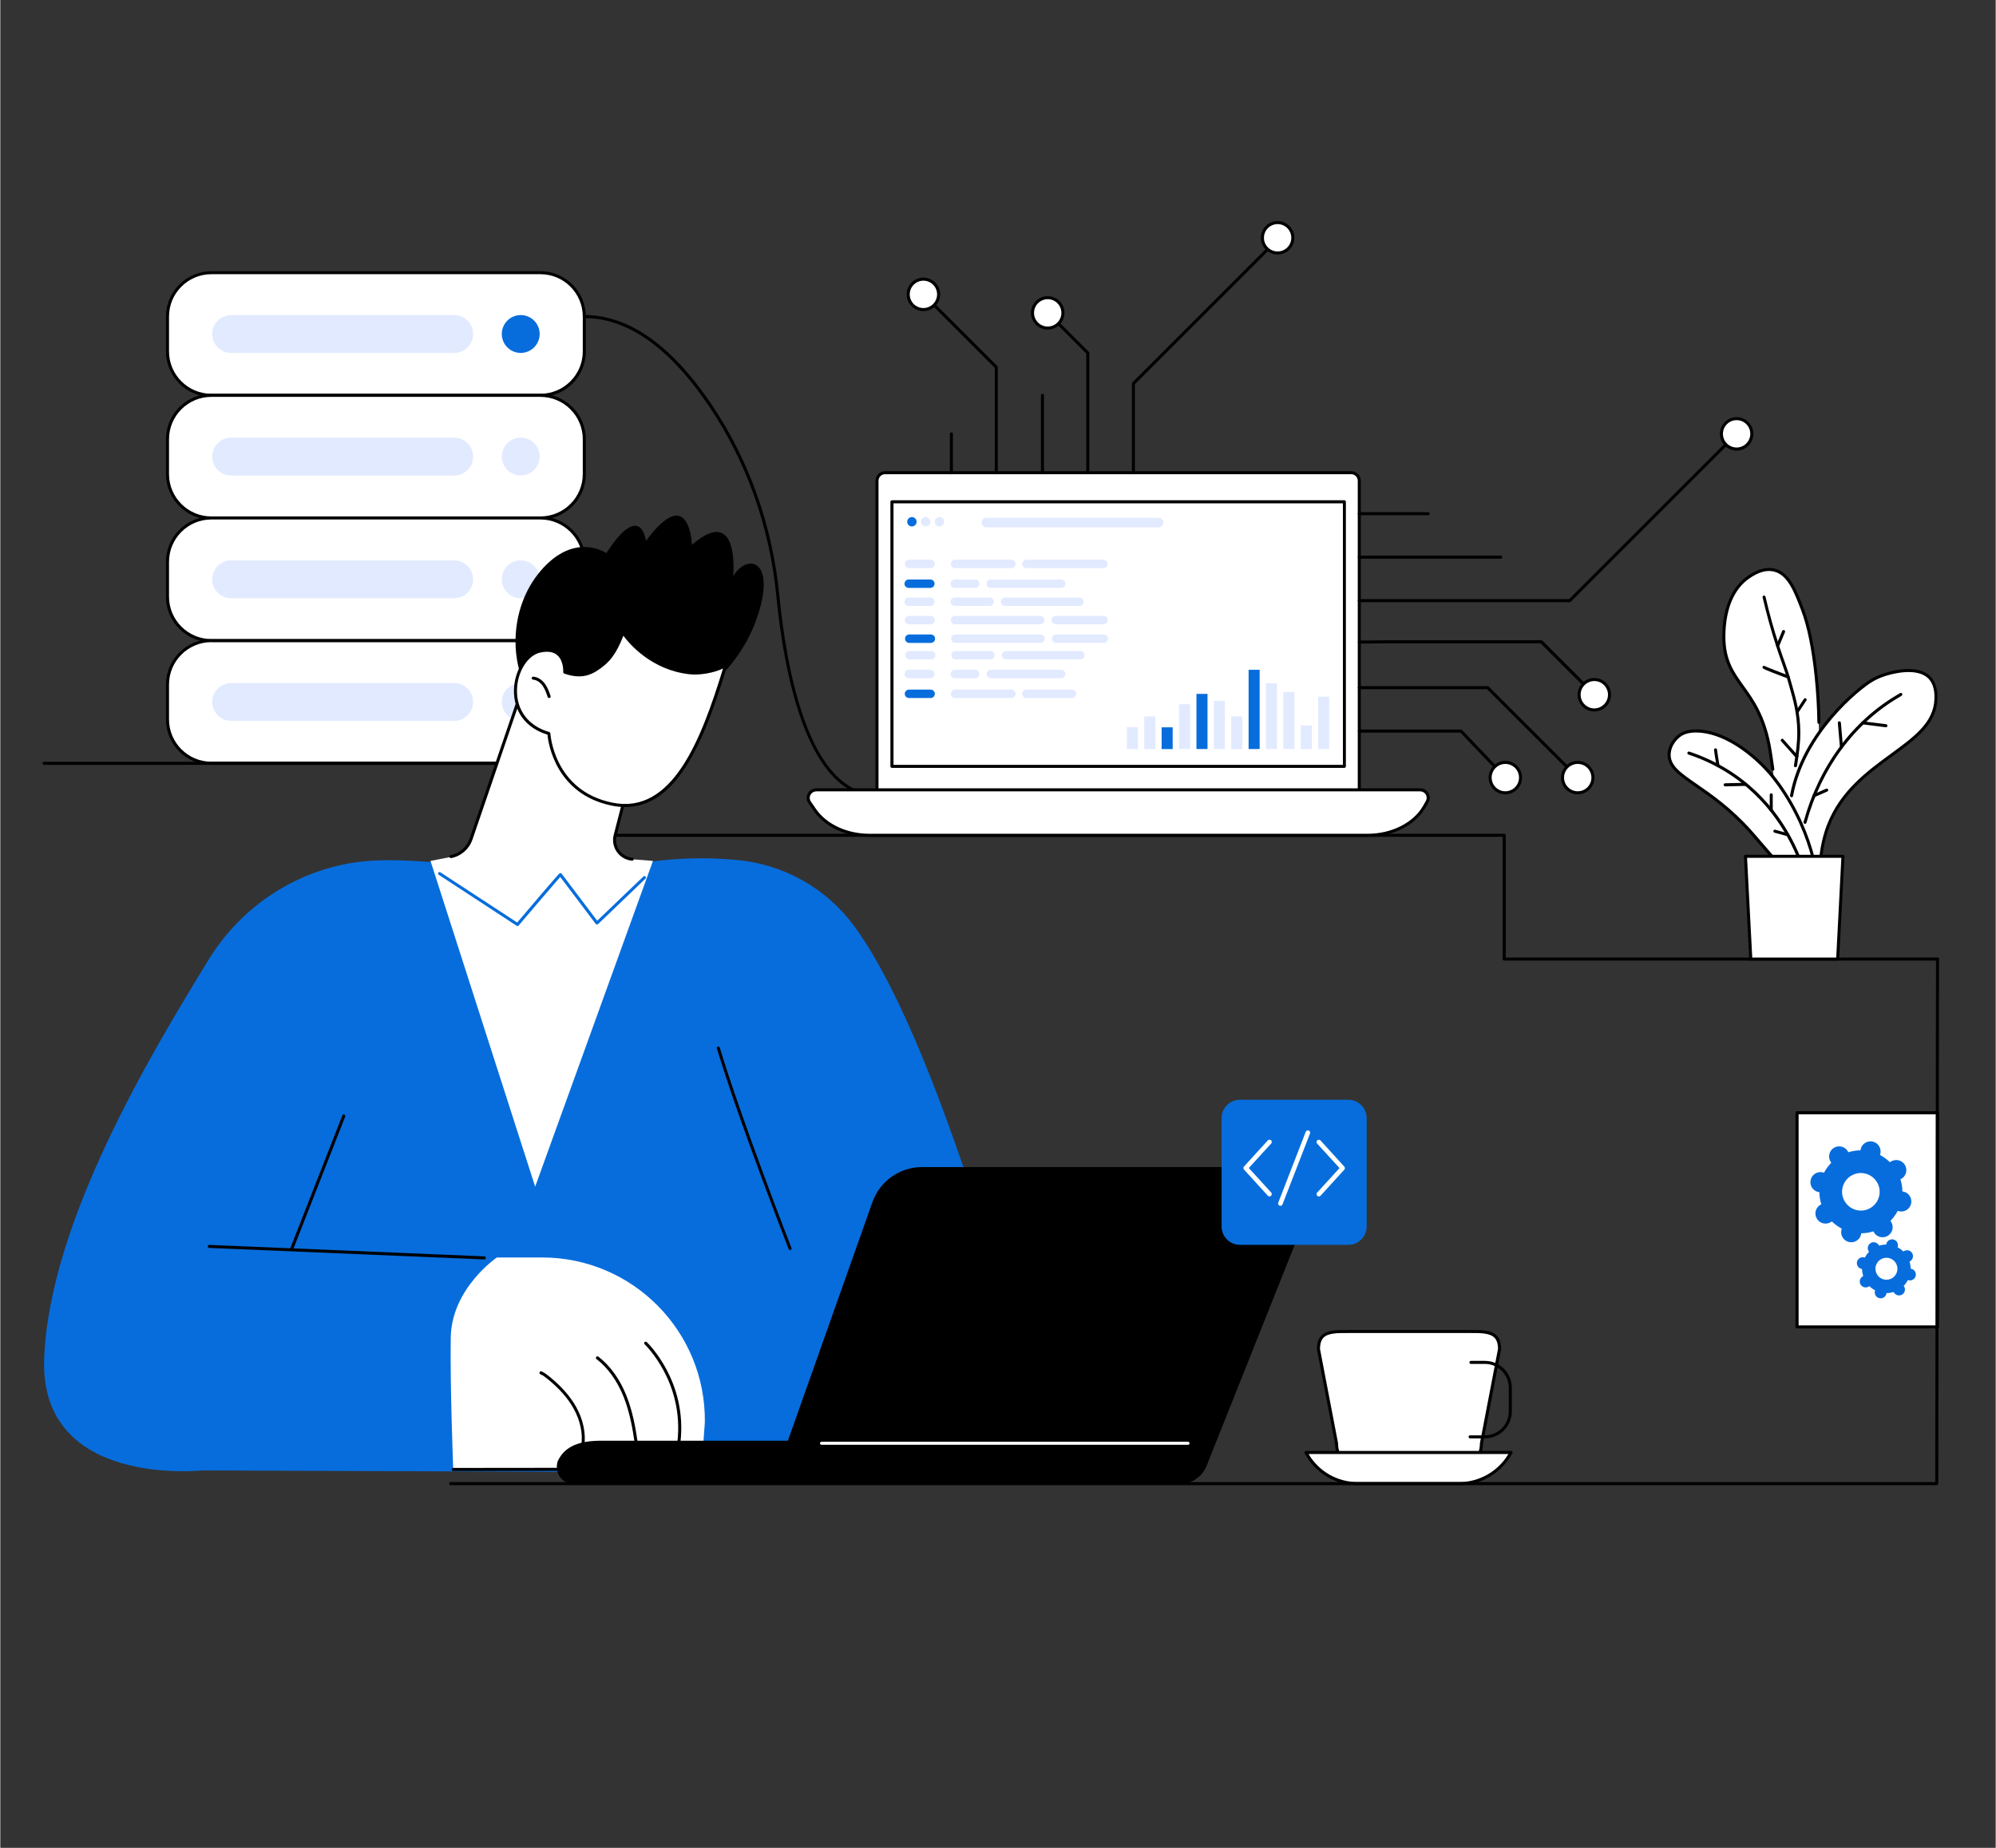 <svg xmlns="http://www.w3.org/2000/svg" xmlns:xlink="http://www.w3.org/1999/xlink" width="540" viewBox="0 0 404.88 375" height="500" preserveAspectRatio="xMidYMid meet"><rect x="0" y="0" width="404.88" height="375" fill="#333333" stroke="none"/><defs><clipPath id="881abd60ff"><path d="M 8.02 154 L 393.406 154 L 393.406 195 L 8.02 195 Z M 8.02 154 " clip-rule="nonzero"></path></clipPath><clipPath id="72051f22de"><path d="M 8.02 174 L 212 174 L 212 299 L 8.02 299 Z M 8.02 174 " clip-rule="nonzero"></path></clipPath><clipPath id="83275acc81"><path d="M 363 135 L 393.406 135 L 393.406 175 L 363 175 Z M 363 135 " clip-rule="nonzero"></path></clipPath><clipPath id="d7d5936a7b"><path d="M 255 44.824 L 263 44.824 L 263 52 L 255 52 Z M 255 44.824 " clip-rule="nonzero"></path></clipPath><clipPath id="fcda2a3708"><path d="M 364 225 L 393.406 225 L 393.406 270 L 364 270 Z M 364 225 " clip-rule="nonzero"></path></clipPath><clipPath id="844a00fa2c"><path d="M 91 194 L 393.406 194 L 393.406 302 L 91 302 Z M 91 194 " clip-rule="nonzero"></path></clipPath></defs><path fill="#ffffff" d="M 42.828 80.23 L 109.594 80.23 C 114.516 80.23 118.496 76.25 118.496 71.332 L 118.496 64.25 C 118.496 59.332 114.516 55.352 109.594 55.352 L 42.828 55.352 C 37.906 55.352 33.926 59.332 33.926 64.25 L 33.926 71.332 C 33.926 76.238 37.906 80.23 42.828 80.23 Z M 42.828 80.23 " fill-opacity="1" fill-rule="nonzero"></path><path fill="#000000" d="M 109.594 80.539 L 42.828 80.539 C 37.754 80.539 33.617 76.406 33.617 71.332 L 33.617 64.25 C 33.617 59.176 37.754 55.043 42.828 55.043 L 109.594 55.043 C 114.668 55.043 118.805 59.176 118.805 64.25 L 118.805 71.332 C 118.816 76.406 114.684 80.539 109.594 80.539 Z M 42.828 55.645 C 38.09 55.645 34.234 59.5 34.234 64.238 L 34.234 71.316 C 34.234 76.055 38.09 79.91 42.828 79.91 L 109.594 79.91 C 114.332 79.91 118.188 76.055 118.188 71.316 L 118.188 64.238 C 118.188 59.5 114.332 55.645 109.594 55.645 Z M 42.828 55.645 " fill-opacity="1" fill-rule="nonzero"></path><path fill="#076ddc" d="M 108.316 65.062 C 108.676 65.422 108.953 65.84 109.148 66.309 C 109.344 66.781 109.441 67.27 109.441 67.777 C 109.441 68.289 109.344 68.777 109.148 69.25 C 108.953 69.719 108.676 70.133 108.316 70.496 C 107.953 70.855 107.539 71.133 107.07 71.328 C 106.598 71.523 106.109 71.621 105.598 71.621 C 105.09 71.621 104.602 71.523 104.129 71.328 C 103.66 71.133 103.242 70.855 102.883 70.496 C 102.523 70.137 102.246 69.719 102.051 69.25 C 101.855 68.777 101.758 68.289 101.758 67.777 C 101.758 67.27 101.855 66.781 102.051 66.309 C 102.246 65.84 102.523 65.422 102.883 65.062 C 103.242 64.703 103.66 64.426 104.129 64.23 C 104.598 64.035 105.09 63.938 105.598 63.938 C 106.109 63.938 106.598 64.035 107.07 64.23 C 107.539 64.426 107.953 64.703 108.316 65.062 Z M 108.316 65.062 " fill-opacity="1" fill-rule="nonzero"></path><path fill="#e2eaff" d="M 46.836 71.625 L 92.098 71.625 C 94.215 71.625 95.941 69.902 95.941 67.785 C 95.941 65.668 94.215 63.941 92.098 63.941 L 46.836 63.941 C 44.719 63.941 42.996 65.668 42.996 67.785 C 42.996 69.902 44.719 71.625 46.836 71.625 Z M 46.836 71.625 " fill-opacity="1" fill-rule="nonzero"></path><path fill="#ffffff" d="M 42.828 105.113 L 109.594 105.113 C 114.516 105.113 118.496 101.133 118.496 96.211 L 118.496 89.133 C 118.496 84.215 114.516 80.23 109.594 80.23 L 42.828 80.23 C 37.906 80.23 33.926 84.215 33.926 89.133 L 33.926 96.211 C 33.926 101.133 37.906 105.113 42.828 105.113 Z M 42.828 105.113 " fill-opacity="1" fill-rule="nonzero"></path><path fill="#000000" d="M 109.594 105.422 L 42.828 105.422 C 37.754 105.422 33.617 101.285 33.617 96.211 L 33.617 89.133 C 33.617 84.059 37.754 79.922 42.828 79.922 L 109.594 79.922 C 114.668 79.922 118.805 84.059 118.805 89.133 L 118.805 96.211 C 118.816 101.285 114.684 105.422 109.594 105.422 Z M 42.828 80.539 C 38.09 80.539 34.234 84.395 34.234 89.133 L 34.234 96.211 C 34.234 100.949 38.09 104.805 42.828 104.805 L 109.594 104.805 C 114.332 104.805 118.188 100.949 118.188 96.211 L 118.188 89.133 C 118.188 84.395 114.332 80.539 109.594 80.539 Z M 42.828 80.539 " fill-opacity="1" fill-rule="nonzero"></path><path fill="#e2eaff" d="M 109.336 91.773 C 109.453 92.27 109.473 92.77 109.391 93.273 C 109.309 93.773 109.133 94.242 108.867 94.676 C 108.598 95.109 108.258 95.473 107.844 95.773 C 107.434 96.07 106.977 96.277 106.48 96.395 C 105.988 96.512 105.488 96.531 104.984 96.449 C 104.48 96.367 104.016 96.191 103.582 95.926 C 103.148 95.656 102.781 95.316 102.484 94.902 C 102.188 94.488 101.98 94.035 101.863 93.539 C 101.746 93.043 101.727 92.543 101.809 92.043 C 101.891 91.539 102.066 91.07 102.332 90.637 C 102.602 90.203 102.941 89.84 103.355 89.539 C 103.766 89.242 104.223 89.035 104.719 88.918 C 105.211 88.801 105.711 88.785 106.215 88.867 C 106.719 88.945 107.184 89.121 107.617 89.391 C 108.051 89.656 108.418 89.996 108.715 90.41 C 109.012 90.824 109.219 91.277 109.336 91.773 Z M 109.336 91.773 " fill-opacity="1" fill-rule="nonzero"></path><path fill="#e2eaff" d="M 46.836 96.508 L 92.098 96.508 C 94.215 96.508 95.941 94.781 95.941 92.664 C 95.941 90.551 94.215 88.824 92.098 88.824 L 46.836 88.824 C 44.719 88.824 42.996 90.551 42.996 92.664 C 42.996 94.797 44.719 96.508 46.836 96.508 Z M 46.836 96.508 " fill-opacity="1" fill-rule="nonzero"></path><path fill="#ffffff" d="M 42.828 130.008 L 109.594 130.008 C 114.516 130.008 118.496 126.027 118.496 121.109 L 118.496 114.027 C 118.496 109.109 114.516 105.129 109.594 105.129 L 42.828 105.129 C 37.906 105.129 33.926 109.109 33.926 114.027 L 33.926 121.109 C 33.926 126.027 37.906 130.008 42.828 130.008 Z M 42.828 130.008 " fill-opacity="1" fill-rule="nonzero"></path><path fill="#000000" d="M 109.594 130.316 L 42.828 130.316 C 37.754 130.316 33.617 126.184 33.617 121.109 L 33.617 114.027 C 33.617 108.953 37.754 104.82 42.828 104.82 L 109.594 104.82 C 114.668 104.82 118.805 108.953 118.805 114.027 L 118.805 121.109 C 118.816 126.184 114.684 130.316 109.594 130.316 Z M 42.828 105.422 C 38.09 105.422 34.234 109.277 34.234 114.016 L 34.234 121.094 C 34.234 125.832 38.09 129.688 42.828 129.688 L 109.594 129.688 C 114.332 129.688 118.188 125.832 118.188 121.094 L 118.188 114.016 C 118.188 109.277 114.332 105.422 109.594 105.422 Z M 42.828 105.422 " fill-opacity="1" fill-rule="nonzero"></path><path fill="#e2eaff" d="M 108.309 114.844 C 108.668 115.203 108.945 115.617 109.141 116.09 C 109.336 116.559 109.434 117.051 109.434 117.559 C 109.434 118.066 109.336 118.559 109.141 119.027 C 108.945 119.5 108.668 119.914 108.309 120.273 C 107.949 120.633 107.531 120.91 107.062 121.105 C 106.59 121.301 106.102 121.398 105.594 121.398 C 105.082 121.398 104.594 121.301 104.121 121.105 C 103.652 120.91 103.238 120.633 102.875 120.273 C 102.516 119.914 102.238 119.5 102.043 119.027 C 101.848 118.559 101.75 118.066 101.75 117.559 C 101.75 117.051 101.848 116.559 102.043 116.09 C 102.238 115.617 102.516 115.203 102.875 114.844 C 103.238 114.48 103.652 114.203 104.121 114.012 C 104.594 113.816 105.082 113.719 105.594 113.719 C 106.102 113.719 106.59 113.816 107.062 114.012 C 107.531 114.203 107.949 114.48 108.309 114.844 Z M 108.309 114.844 " fill-opacity="1" fill-rule="nonzero"></path><path fill="#e2eaff" d="M 46.836 121.402 L 92.098 121.402 C 94.215 121.402 95.941 119.68 95.941 117.562 C 95.941 115.445 94.215 113.719 92.098 113.719 L 46.836 113.719 C 44.719 113.719 42.996 115.445 42.996 117.562 C 42.996 119.691 44.719 121.402 46.836 121.402 Z M 46.836 121.402 " fill-opacity="1" fill-rule="nonzero"></path><path fill="#ffffff" d="M 42.828 154.906 L 109.594 154.906 C 114.516 154.906 118.496 150.922 118.496 146.004 L 118.496 138.926 C 118.496 134.004 114.516 130.023 109.594 130.023 L 42.828 130.023 C 37.906 130.023 33.926 134.004 33.926 138.926 L 33.926 146.004 C 33.926 150.922 37.906 154.906 42.828 154.906 Z M 42.828 154.906 " fill-opacity="1" fill-rule="nonzero"></path><path fill="#000000" d="M 109.594 155.215 L 42.828 155.215 C 37.754 155.215 33.617 151.078 33.617 146.004 L 33.617 138.926 C 33.617 133.852 37.754 129.715 42.828 129.715 L 109.594 129.715 C 114.668 129.715 118.805 133.852 118.805 138.926 L 118.805 146.004 C 118.816 151.078 114.684 155.215 109.594 155.215 Z M 42.828 130.316 C 38.09 130.316 34.234 134.172 34.234 138.91 L 34.234 145.988 C 34.234 150.727 38.09 154.582 42.828 154.582 L 109.594 154.582 C 114.332 154.582 118.188 150.727 118.188 145.988 L 118.188 138.926 C 118.188 134.188 114.332 130.332 109.594 130.332 L 42.828 130.332 Z M 42.828 130.316 " fill-opacity="1" fill-rule="nonzero"></path><path fill="#e2eaff" d="M 108.309 139.738 C 108.672 140.098 108.949 140.512 109.141 140.984 C 109.336 141.453 109.434 141.945 109.434 142.453 C 109.434 142.961 109.336 143.453 109.141 143.922 C 108.949 144.395 108.672 144.809 108.309 145.168 C 107.949 145.527 107.535 145.805 107.062 146 C 106.594 146.195 106.102 146.293 105.594 146.293 C 105.086 146.293 104.594 146.195 104.125 146 C 103.652 145.805 103.238 145.527 102.879 145.168 C 102.52 144.809 102.242 144.395 102.047 143.922 C 101.852 143.453 101.754 142.961 101.754 142.453 C 101.754 141.945 101.852 141.453 102.047 140.984 C 102.242 140.512 102.52 140.098 102.879 139.738 C 103.238 139.379 103.652 139.098 104.125 138.906 C 104.594 138.711 105.086 138.613 105.594 138.613 C 106.102 138.613 106.594 138.711 107.062 138.906 C 107.535 139.098 107.949 139.375 108.309 139.738 Z M 108.309 139.738 " fill-opacity="1" fill-rule="nonzero"></path><path fill="#e2eaff" d="M 46.836 146.297 L 92.098 146.297 C 94.215 146.297 95.941 144.574 95.941 142.457 C 95.941 140.34 94.215 138.617 92.098 138.617 L 46.836 138.617 C 44.719 138.617 42.996 140.34 42.996 142.457 C 42.996 144.574 44.719 146.297 46.836 146.297 Z M 46.836 146.297 " fill-opacity="1" fill-rule="nonzero"></path><g clip-path="url(#881abd60ff)"><path fill="#000000" d="M 393.062 194.938 L 305.156 194.938 C 304.988 194.938 304.848 194.801 304.848 194.633 L 304.848 169.82 L 118.508 169.82 C 118.34 169.82 118.199 169.68 118.199 169.512 L 118.199 155.215 L 8.891 155.215 C 8.723 155.215 8.582 155.074 8.582 154.906 C 8.582 154.738 8.723 154.598 8.891 154.598 L 118.508 154.598 C 118.676 154.598 118.816 154.738 118.816 154.906 L 118.816 169.203 L 305.156 169.203 C 305.324 169.203 305.465 169.344 305.465 169.512 L 305.465 194.324 L 393.062 194.324 C 393.23 194.324 393.371 194.461 393.371 194.633 C 393.371 194.801 393.23 194.938 393.062 194.938 Z M 393.062 194.938 " fill-opacity="1" fill-rule="nonzero"></path></g><path fill="#000000" d="M 177.887 161.719 C 163.574 161.719 158.938 136.121 157.449 120.855 C 156.09 106.949 151.395 93.688 143.852 82.504 C 135.82 70.586 127.297 64.547 118.508 64.547 C 118.34 64.547 118.199 64.406 118.199 64.238 C 118.199 64.07 118.34 63.93 118.508 63.93 C 127.523 63.93 136.227 70.055 144.371 82.152 C 151.969 93.422 156.707 106.781 158.066 120.801 C 159.539 135.855 164.066 161.102 177.887 161.102 C 177.887 161.102 177.887 161.102 177.902 161.102 C 178.07 161.102 178.211 161.242 178.211 161.41 C 178.211 161.59 178.07 161.719 177.887 161.719 C 177.902 161.719 177.887 161.719 177.887 161.719 Z M 177.887 161.719 " fill-opacity="1" fill-rule="nonzero"></path><g clip-path="url(#72051f22de)"><path fill="#076ddc" d="M 173.164 187.816 C 167.543 180.219 158.938 175.398 149.531 174.531 C 144.16 174.039 139.016 173.996 132.164 174.836 C 131.754 176.184 122.699 183.543 118.832 185.059 C 114.992 186.559 101.434 190.285 87.402 174.922 C 84.727 174.836 78.012 174.082 71.621 175.074 C 59.438 176.984 48.73 184.23 42.281 194.742 C 30.465 214.004 9.844 248.262 8.902 275.836 C 8.02 302.008 40.992 298.406 40.992 298.406 L 154.926 298.852 L 211.727 292.77 C 211.715 292.77 192.703 214.188 173.164 187.816 Z M 173.164 187.816 " fill-opacity="1" fill-rule="nonzero"></path></g><path fill="#000000" d="M 160.254 253.672 C 160.129 253.672 160.016 253.605 159.961 253.477 C 159.863 253.227 149.949 227.824 145.395 212.77 C 145.34 212.602 145.438 212.434 145.605 212.391 C 145.773 212.336 145.941 212.434 145.984 212.602 C 150.539 227.645 160.438 253.016 160.535 253.266 C 160.59 253.422 160.52 253.605 160.367 253.672 C 160.34 253.66 160.297 253.672 160.254 253.672 Z M 160.254 253.672 " fill-opacity="1" fill-rule="nonzero"></path><path fill="#000000" d="M 98.211 255.582 C 98.211 255.582 98.195 255.582 98.211 255.582 L 42.391 253.254 C 42.223 253.254 42.086 253.098 42.098 252.93 C 42.113 252.762 42.254 252.621 42.422 252.637 L 98.227 254.965 C 98.395 254.965 98.535 255.117 98.52 255.285 C 98.52 255.441 98.379 255.582 98.211 255.582 Z M 98.211 255.582 " fill-opacity="1" fill-rule="nonzero"></path><path fill="#000000" d="M 59.129 253.73 C 59.086 253.73 59.059 253.73 59.02 253.703 C 58.863 253.645 58.781 253.465 58.848 253.297 L 69.406 226.367 C 69.461 226.215 69.645 226.129 69.812 226.199 C 69.965 226.254 70.051 226.438 69.98 226.605 L 59.426 253.535 C 59.367 253.645 59.258 253.73 59.129 253.73 Z M 59.129 253.73 " fill-opacity="1" fill-rule="nonzero"></path><path fill="#ffffff" d="M 91.902 298.207 C 91.902 298.207 91.246 281.441 91.398 271.434 C 91.566 261.426 100.762 255.188 100.762 255.188 L 109.918 255.188 C 128.336 255.188 143.195 270.242 142.957 288.66 L 142.27 298.168 Z M 91.902 298.207 " fill-opacity="1" fill-rule="nonzero"></path><path fill="#000000" d="M 91.902 298.516 C 91.734 298.516 91.594 298.375 91.594 298.207 C 91.594 298.039 91.734 297.898 91.902 297.898 L 142.27 297.844 C 142.438 297.844 142.578 297.984 142.578 298.152 C 142.578 298.32 142.438 298.461 142.27 298.461 Z M 91.902 298.516 " fill-opacity="1" fill-rule="nonzero"></path><path fill="#000000" d="M 118.199 293.695 C 118.188 293.695 118.172 293.695 118.16 293.695 C 117.992 293.668 117.879 293.512 117.891 293.344 C 118.242 290.934 117.684 288.242 116.293 285.789 C 115.145 283.727 113.434 281.793 111.066 279.859 C 110.617 279.496 110.125 279.117 109.578 278.879 C 109.426 278.809 109.355 278.625 109.426 278.473 C 109.496 278.316 109.68 278.246 109.832 278.316 C 110.449 278.582 110.98 279.004 111.457 279.395 C 113.883 281.371 115.637 283.379 116.828 285.492 C 118.27 288.074 118.859 290.891 118.496 293.441 C 118.496 293.582 118.355 293.695 118.199 293.695 Z M 118.199 293.695 " fill-opacity="1" fill-rule="nonzero"></path><path fill="#000000" d="M 129.023 293.078 C 128.867 293.078 128.742 292.965 128.715 292.812 C 128.309 289.953 127.719 286.602 126.473 283.461 C 125.18 280.223 123.273 277.574 120.977 275.809 C 120.836 275.711 120.82 275.512 120.922 275.375 C 121.02 275.234 121.215 275.219 121.355 275.316 C 123.75 277.152 125.715 279.887 127.047 283.238 C 128.32 286.434 128.91 289.824 129.332 292.727 C 129.359 292.895 129.234 293.051 129.062 293.078 C 129.051 293.078 129.035 293.078 129.023 293.078 Z M 129.023 293.078 " fill-opacity="1" fill-rule="nonzero"></path><path fill="#000000" d="M 137.684 293.078 C 137.672 293.078 137.656 293.078 137.645 293.078 C 137.477 293.062 137.348 292.91 137.375 292.742 C 138.836 280.504 130.816 272.891 130.746 272.809 C 130.621 272.695 130.621 272.5 130.734 272.375 C 130.844 272.246 131.039 272.246 131.168 272.359 C 131.25 272.445 139.492 280.266 137.992 292.812 C 137.98 292.965 137.84 293.078 137.684 293.078 Z M 137.684 293.078 " fill-opacity="1" fill-rule="nonzero"></path><path fill="#000000" d="M 238.559 301.195 L 116.52 301.195 C 115.789 301.195 115.074 301.012 114.473 300.605 C 113.07 299.652 112.594 297.93 113.141 296.457 C 114.586 293.441 117.555 292.375 121.957 292.375 L 246.562 292.375 L 244.949 296.766 C 243.953 299.426 241.402 301.195 238.559 301.195 Z M 238.559 301.195 " fill-opacity="1" fill-rule="nonzero"></path><path fill="#000000" d="M 239.242 301.195 C 241.684 301.195 243.883 299.707 244.781 297.438 L 266.383 243.23 C 266.957 241.785 266.773 240.16 265.906 238.887 C 265.035 237.609 263.594 236.84 262.035 236.84 L 187.027 236.84 C 182.516 236.84 178.477 239.684 176.965 243.945 L 156.68 301.195 Z M 239.242 301.195 " fill-opacity="1" fill-rule="nonzero"></path><path fill="#ffffff" d="M 240.996 293.203 L 166.633 293.203 C 166.465 293.203 166.324 293.062 166.324 292.895 C 166.324 292.727 166.465 292.586 166.633 292.586 L 240.996 292.586 C 241.164 292.586 241.305 292.727 241.305 292.895 C 241.305 293.062 241.18 293.203 240.996 293.203 Z M 240.996 293.203 " fill-opacity="1" fill-rule="nonzero"></path><path fill="#ffffff" d="M 105.445 141.855 L 95.703 170.34 C 95.086 172.16 93.531 173.508 91.637 173.871 L 87.293 174.711 L 108.527 240.82 L 132.43 174.711 L 128.406 174.391 C 125.996 174.191 124.34 171.879 124.941 169.539 L 129.473 152.031 C 129.484 152.031 111.051 137.188 105.445 141.855 Z M 105.445 141.855 " fill-opacity="1" fill-rule="nonzero"></path><path fill="#000000" d="M 128.223 174.668 C 128.211 174.668 128.211 174.668 128.195 174.668 C 126.961 174.57 125.828 173.926 125.113 172.918 C 124.395 171.906 124.156 170.633 124.465 169.426 L 128.938 152.113 C 127.156 150.715 110.672 137.93 105.516 141.996 L 95.801 170.395 C 95.141 172.316 93.5 173.746 91.512 174.137 C 91.344 174.164 91.188 174.066 91.145 173.898 C 91.117 173.73 91.215 173.578 91.383 173.535 C 93.164 173.184 94.621 171.906 95.211 170.199 L 104.953 141.715 C 104.969 141.656 105.012 141.617 105.051 141.574 C 110.785 136.809 128.715 151.148 129.473 151.75 C 129.57 151.82 129.609 151.945 129.582 152.074 L 125.055 169.582 C 124.789 170.605 124.984 171.684 125.602 172.555 C 126.219 173.422 127.172 173.969 128.238 174.055 C 128.406 174.066 128.531 174.223 128.52 174.391 C 128.52 174.543 128.379 174.668 128.223 174.668 Z M 128.223 174.668 " fill-opacity="1" fill-rule="nonzero"></path><path fill="#076ddc" d="M 104.941 187.93 C 104.883 187.93 104.828 187.918 104.773 187.875 L 88.961 177.527 C 88.82 177.43 88.777 177.25 88.875 177.109 C 88.973 176.969 89.156 176.926 89.297 177.023 L 104.883 187.215 C 113.266 177.332 113.434 177.25 113.504 177.223 C 113.645 177.152 113.801 177.191 113.898 177.305 L 121.117 186.852 L 130.496 177.867 C 130.621 177.754 130.816 177.754 130.93 177.879 C 131.039 178.004 131.039 178.203 130.914 178.312 L 121.285 187.539 C 121.215 187.594 121.129 187.637 121.047 187.621 C 120.961 187.609 120.879 187.566 120.82 187.496 L 113.617 177.965 C 112.566 179.141 108.164 184.301 105.18 187.816 C 105.121 187.902 105.039 187.93 104.941 187.93 Z M 104.941 187.93 " fill-opacity="1" fill-rule="nonzero"></path><path fill="#000000" d="M 138.668 142.918 C 138.668 142.918 149.098 137.746 153.387 125.789 C 157.73 113.68 151.676 112.082 148.703 116.918 C 148.703 116.918 150.16 102.113 140.336 110.551 C 140.336 110.551 139.887 97.781 131 109.781 C 131 109.781 130.031 101.398 122.965 112.25 C 122.965 112.25 116.629 107.789 109.734 115.738 C 102.836 123.688 103.242 135.98 108.43 142.289 C 113.602 148.598 138.668 142.918 138.668 142.918 Z M 138.668 142.918 " fill-opacity="1" fill-rule="nonzero"></path><path fill="#ffffff" d="M 111.305 148.848 C 111.305 148.848 111.879 160.707 124.156 163.188 C 136.438 165.672 142.281 151.062 147.16 135.043 C 145.449 136.078 142.281 136.781 139.93 136.527 C 132.008 135.688 127.355 129.953 126.359 128.355 C 124.789 132.504 123.441 134.242 120.934 135.855 C 119.547 136.738 117.641 137.496 114.543 136.387 C 114.543 136.387 114.922 130.934 109.48 132.125 C 104.043 133.332 101.129 145.945 111.305 148.848 Z M 111.305 148.848 " fill-opacity="1" fill-rule="nonzero"></path><path fill="#000000" d="M 126.793 163.777 C 125.926 163.777 125.027 163.695 124.102 163.496 C 112.664 161.184 111.176 150.742 111.023 149.086 C 106.621 147.754 104.098 144.336 104.227 139.906 C 104.352 135.996 106.621 132.449 109.41 131.844 C 111.137 131.469 112.48 131.691 113.434 132.504 C 114.738 133.625 114.852 135.52 114.852 136.176 C 117.754 137.145 119.531 136.387 120.766 135.59 C 123.289 133.977 124.578 132.184 126.078 128.242 C 126.121 128.129 126.219 128.059 126.332 128.047 C 126.441 128.031 126.555 128.09 126.625 128.188 C 126.668 128.258 131.152 135.281 139.969 136.219 C 142.199 136.457 145.297 135.828 147.02 134.773 C 147.133 134.703 147.273 134.719 147.371 134.789 C 147.469 134.875 147.512 135 147.484 135.125 C 143.207 149.113 137.785 163.777 126.793 163.777 Z M 110.926 132.266 C 110.504 132.266 110.043 132.32 109.539 132.434 C 107.016 132.996 104.953 136.273 104.84 139.918 C 104.715 144.109 107.156 147.348 111.387 148.555 C 111.516 148.598 111.598 148.707 111.613 148.836 C 111.613 148.945 112.328 160.496 124.215 162.895 C 136.324 165.348 142.172 150.266 146.645 135.672 C 144.766 136.555 141.961 137.059 139.887 136.836 C 132.164 136.008 127.648 130.668 126.43 129.016 C 124.973 132.727 123.625 134.496 121.09 136.121 C 119.715 137.004 117.711 137.859 114.43 136.695 C 114.305 136.652 114.219 136.527 114.219 136.387 C 114.219 136.359 114.359 134.129 113.027 132.98 C 112.496 132.504 111.793 132.266 110.926 132.266 Z M 110.926 132.266 " fill-opacity="1" fill-rule="nonzero"></path><path fill="#000000" d="M 111.359 141.656 C 111.234 141.656 111.109 141.574 111.066 141.449 C 110.801 140.648 110.504 139.82 110.027 139.148 C 109.508 138.418 108.809 137.984 108.109 137.93 C 107.941 137.914 107.812 137.773 107.828 137.605 C 107.84 137.438 107.98 137.312 108.148 137.328 C 109.031 137.383 109.902 137.93 110.531 138.797 C 111.078 139.555 111.375 140.426 111.656 141.25 C 111.711 141.418 111.625 141.586 111.457 141.645 C 111.43 141.656 111.387 141.656 111.359 141.656 Z M 111.359 141.656 " fill-opacity="1" fill-rule="nonzero"></path><path fill="#076ddc" d="M 273.531 223.184 L 251.523 223.184 C 249.477 223.184 247.809 224.852 247.809 226.898 L 247.809 248.906 C 247.809 250.953 249.477 252.621 251.523 252.621 L 273.531 252.621 C 275.578 252.621 277.246 250.953 277.246 248.906 L 277.246 226.898 C 277.246 224.852 275.578 223.184 273.531 223.184 Z M 273.531 223.184 " fill-opacity="1" fill-rule="nonzero"></path><path fill="#ffffff" d="M 257.523 242.809 C 257.398 242.809 257.27 242.754 257.188 242.656 L 252.363 237.355 C 252.195 237.176 252.195 236.91 252.363 236.727 L 257.188 231.426 C 257.355 231.246 257.648 231.23 257.844 231.398 C 258.027 231.566 258.043 231.863 257.875 232.059 L 253.332 237.035 L 257.875 242.012 C 258.043 242.191 258.027 242.488 257.844 242.668 C 257.734 242.77 257.621 242.809 257.523 242.809 Z M 257.523 242.809 " fill-opacity="1" fill-rule="nonzero"></path><path fill="#ffffff" d="M 267.531 242.809 C 267.418 242.809 267.309 242.77 267.223 242.684 C 267.043 242.516 267.027 242.223 267.195 242.023 L 271.738 237.047 L 267.195 232.074 C 267.027 231.891 267.043 231.598 267.223 231.414 C 267.418 231.246 267.699 231.258 267.883 231.441 L 272.703 236.742 C 272.871 236.922 272.871 237.188 272.703 237.371 L 267.883 242.668 C 267.785 242.754 267.656 242.809 267.531 242.809 Z M 267.531 242.809 " fill-opacity="1" fill-rule="nonzero"></path><path fill="#ffffff" d="M 259.738 244.703 C 259.684 244.703 259.625 244.688 259.57 244.676 C 259.332 244.578 259.219 244.309 259.305 244.07 L 264.883 229.688 C 264.98 229.449 265.246 229.34 265.484 229.422 C 265.723 229.52 265.836 229.789 265.75 230.027 L 260.172 244.406 C 260.102 244.59 259.922 244.703 259.738 244.703 Z M 259.738 244.703 " fill-opacity="1" fill-rule="nonzero"></path><path fill="#ffffff" d="M 359.641 156.109 C 359.391 154.496 359.207 152.93 358.898 151.328 C 356.543 138.98 349.633 138.824 349.703 129.07 C 349.719 127.57 349.762 120.363 354.863 117.055 C 355.691 116.523 357.805 115.109 360.105 115.766 C 362.867 116.551 364.172 119.816 365.656 123.742 C 366.16 125.062 367.547 128.945 368.418 137.188 C 368.824 141.082 368.949 144.336 368.977 146.621 L 369.008 148.793 C 369.008 148.793 363.289 157.414 363.527 163.371 C 361.422 160.062 359.867 157.934 359.867 157.934 Z M 359.641 156.109 " fill-opacity="1" fill-rule="nonzero"></path><path fill="#000000" d="M 359.641 156.418 C 359.488 156.418 359.363 156.305 359.336 156.152 C 359.25 155.59 359.164 155.043 359.098 154.496 C 358.957 153.477 358.801 152.422 358.605 151.371 C 357.469 145.387 355.242 142.301 353.277 139.57 C 351.176 136.652 349.367 134.129 349.41 129.055 C 349.453 123.336 351.328 118.977 354.707 116.777 L 354.75 116.75 C 355.59 116.203 357.805 114.758 360.203 115.445 C 363.176 116.285 364.535 119.848 365.965 123.617 C 367.211 126.898 368.152 131.438 368.754 137.145 C 369.09 140.285 369.273 143.465 369.316 146.605 C 369.316 146.773 369.176 146.914 369.008 146.914 C 368.84 146.914 368.699 146.773 368.699 146.605 C 368.656 143.48 368.461 140.324 368.137 137.199 C 367.547 131.551 366.625 127.066 365.391 123.828 C 364.016 120.211 362.711 116.789 360.035 116.035 C 357.906 115.43 355.93 116.707 355.086 117.266 L 355.043 117.293 C 351.848 119.371 350.07 123.547 350.027 129.055 C 350 133.934 351.75 136.375 353.781 139.203 C 355.789 141.996 358.043 145.148 359.223 151.262 C 359.418 152.312 359.574 153.375 359.727 154.414 C 359.812 154.961 359.883 155.508 359.965 156.055 C 359.992 156.223 359.879 156.375 359.711 156.406 C 359.672 156.418 359.656 156.418 359.641 156.418 Z M 359.641 156.418 " fill-opacity="1" fill-rule="nonzero"></path><path fill="#000000" d="M 364.242 155.703 C 364.227 155.703 364.211 155.703 364.199 155.703 C 364.031 155.676 363.918 155.52 363.945 155.352 L 364.031 154.777 C 364.324 152.859 364.633 150.867 364.617 148.43 C 364.59 144.895 363.75 141.91 363.062 139.512 C 362.98 139.219 362.895 138.938 362.824 138.672 C 362.363 137.02 361.996 135.98 361.535 134.664 C 361.199 133.738 360.836 132.672 360.344 131.188 C 359.293 127.949 358.367 124.598 357.582 121.234 C 357.539 121.066 357.652 120.898 357.805 120.871 C 357.973 120.828 358.145 120.941 358.172 121.094 C 358.941 124.445 359.867 127.766 360.918 130.992 C 361.395 132.477 361.773 133.527 362.109 134.453 C 362.586 135.785 362.949 136.836 363.414 138.504 C 363.484 138.77 363.566 139.051 363.652 139.344 C 364.34 141.785 365.207 144.812 365.234 148.43 C 365.25 150.91 364.941 152.93 364.648 154.875 L 364.562 155.453 C 364.52 155.59 364.395 155.703 364.242 155.703 Z M 364.242 155.703 " fill-opacity="1" fill-rule="nonzero"></path><path fill="#000000" d="M 360.625 131.383 C 360.582 131.383 360.539 131.367 360.512 131.355 C 360.359 131.285 360.273 131.102 360.344 130.949 L 361.551 128.047 C 361.617 127.891 361.801 127.809 361.957 127.879 C 362.109 127.949 362.195 128.129 362.125 128.285 L 360.918 131.188 C 360.863 131.312 360.75 131.383 360.625 131.383 Z M 360.625 131.383 " fill-opacity="1" fill-rule="nonzero"></path><path fill="#000000" d="M 362.77 137.691 C 362.727 137.691 362.699 137.691 362.656 137.676 C 357.527 135.727 357.527 135.715 357.566 135.391 C 357.582 135.223 357.734 135.098 357.906 135.125 C 357.973 135.141 358.031 135.152 358.074 135.195 C 358.422 135.379 361.184 136.457 362.879 137.09 C 363.035 137.145 363.117 137.328 363.062 137.48 C 363.02 137.621 362.895 137.691 362.77 137.691 Z M 362.77 137.691 " fill-opacity="1" fill-rule="nonzero"></path><path fill="#000000" d="M 364.578 144.797 C 364.52 144.797 364.465 144.785 364.41 144.742 C 364.27 144.645 364.227 144.461 364.324 144.32 L 365.965 141.824 C 366.062 141.688 366.246 141.645 366.387 141.742 C 366.523 141.84 366.566 142.023 366.469 142.164 L 364.828 144.656 C 364.773 144.754 364.676 144.797 364.578 144.797 Z M 364.578 144.797 " fill-opacity="1" fill-rule="nonzero"></path><path fill="#000000" d="M 364.52 153.852 C 364.438 153.852 364.352 153.824 364.297 153.754 L 361.34 150.434 C 361.227 150.309 361.242 150.109 361.367 150 C 361.492 149.887 361.688 149.898 361.801 150.027 L 364.758 153.348 C 364.871 153.477 364.855 153.672 364.73 153.781 C 364.676 153.824 364.605 153.852 364.52 153.852 Z M 364.52 153.852 " fill-opacity="1" fill-rule="nonzero"></path><path fill="#ffffff" d="M 369.387 173.996 C 369.625 172.078 370.031 169.848 370.926 167.535 C 376.184 153.895 392.457 151.75 392.766 141.883 C 392.793 141.012 392.824 138.688 391.211 137.297 C 388.871 135.281 384.203 136.203 381.68 137.172 C 381.68 137.172 380.668 137.566 379.828 138.055 C 376.758 139.848 365.77 149.004 363.484 161.508 L 363.219 162.895 C 363.219 162.895 367.129 170.184 368.055 175.047 C 368.125 175.344 368.473 175.453 368.473 175.453 L 369.301 175.453 Z M 369.387 173.996 " fill-opacity="1" fill-rule="nonzero"></path><g clip-path="url(#83275acc81)"><path fill="#000000" d="M 369.387 174.305 C 369.371 174.305 369.355 174.305 369.344 174.305 C 369.176 174.293 369.047 174.137 369.078 173.953 C 369.387 171.461 369.875 169.387 370.633 167.41 C 373.309 160.484 378.762 156.504 383.57 152.984 C 388.254 149.562 392.305 146.621 392.445 141.855 C 392.473 141.109 392.543 138.84 391 137.508 C 388.715 135.531 383.965 136.598 381.777 137.438 C 381.762 137.438 380.781 137.816 379.969 138.293 C 377.32 139.836 366.105 148.82 363.766 161.535 C 363.734 161.703 363.566 161.816 363.398 161.789 C 363.23 161.758 363.117 161.59 363.148 161.422 C 365.516 148.484 376.941 139.332 379.645 137.762 C 380.5 137.27 381.496 136.879 381.539 136.863 C 384.02 135.91 388.883 134.875 391.395 137.047 C 393.145 138.559 393.074 141.055 393.047 141.883 C 392.895 146.941 388.73 149.969 383.922 153.488 C 379.168 156.949 373.801 160.875 371.191 167.633 C 370.449 169.555 369.973 171.586 369.664 174.023 C 369.664 174.191 369.539 174.305 369.387 174.305 Z M 369.387 174.305 " fill-opacity="1" fill-rule="nonzero"></path></g><path fill="#000000" d="M 366.188 167.184 C 366.16 167.184 366.133 167.184 366.105 167.172 C 365.938 167.129 365.84 166.961 365.895 166.793 C 369.008 155.48 375.805 146.297 385.043 140.914 C 385.195 140.816 385.352 140.734 385.406 140.703 C 385.504 140.605 385.645 140.578 385.773 140.648 C 385.926 140.734 385.98 140.914 385.898 141.07 C 385.84 141.18 385.773 141.211 385.352 141.461 C 376.254 146.762 369.555 155.828 366.484 166.973 C 366.441 167.102 366.316 167.184 366.188 167.184 Z M 366.188 167.184 " fill-opacity="1" fill-rule="nonzero"></path><path fill="#000000" d="M 382.605 147.586 C 382.59 147.586 382.574 147.586 382.562 147.586 L 377.867 147 C 377.699 146.969 377.57 146.816 377.598 146.648 C 377.629 146.48 377.781 146.367 377.949 146.383 L 382.645 146.969 C 382.812 147 382.941 147.152 382.91 147.32 C 382.898 147.477 382.758 147.586 382.605 147.586 Z M 382.605 147.586 " fill-opacity="1" fill-rule="nonzero"></path><path fill="#000000" d="M 373.578 151.891 C 373.422 151.891 373.281 151.766 373.27 151.609 L 372.848 146.719 C 372.832 146.551 372.961 146.395 373.129 146.383 C 373.297 146.367 373.449 146.492 373.465 146.66 L 373.883 151.555 C 373.898 151.723 373.773 151.875 373.605 151.891 C 373.59 151.891 373.59 151.891 373.578 151.891 Z M 373.578 151.891 " fill-opacity="1" fill-rule="nonzero"></path><path fill="#000000" d="M 368.012 161.789 C 367.898 161.789 367.773 161.719 367.73 161.605 C 367.66 161.449 367.73 161.27 367.887 161.199 L 370.465 160.062 C 370.617 159.992 370.801 160.062 370.871 160.219 C 370.941 160.371 370.871 160.555 370.715 160.625 L 368.137 161.758 C 368.094 161.789 368.055 161.789 368.012 161.789 Z M 368.012 161.789 " fill-opacity="1" fill-rule="nonzero"></path><path fill="#ffffff" d="M 341.012 149.074 C 341.379 148.848 343.016 147.883 346.465 148.625 C 353.461 150.125 358.957 156.781 359.488 157.441 C 368.391 168.445 369.988 182.59 368.164 183.219 C 367.746 183.359 366.203 181.582 363.117 178.02 C 355.52 169.23 355.621 169.316 355.059 168.699 C 346.227 158.844 338.238 157.723 338.629 152.859 C 338.758 151.23 339.879 149.773 341.012 149.074 Z M 341.012 149.074 " fill-opacity="1" fill-rule="nonzero"></path><path fill="#000000" d="M 368.094 183.527 C 367.52 183.527 366.555 182.477 362.867 178.215 C 358.48 173.141 356.656 171.023 355.801 170.031 C 355.172 169.301 355.059 169.16 354.82 168.895 C 350.77 164.379 346.984 161.758 343.941 159.656 C 340.426 157.23 338.098 155.621 338.32 152.816 C 338.461 151.051 339.695 149.523 340.859 148.793 C 341.477 148.414 343.242 147.586 346.535 148.301 C 353.574 149.816 359.125 156.473 359.742 157.219 C 367.773 167.156 369.832 179.492 368.949 182.562 C 368.809 183.066 368.57 183.375 368.262 183.488 C 368.207 183.516 368.152 183.527 368.094 183.527 Z M 368.125 182.91 Z M 344.07 148.652 C 342.484 148.652 341.559 149.086 341.18 149.324 C 340.156 149.969 339.066 151.316 338.938 152.871 C 338.742 155.312 340.832 156.754 344.293 159.152 C 347.207 161.156 351.191 163.918 355.281 168.473 C 355.52 168.738 355.633 168.879 356.277 169.609 C 357.133 170.605 358.957 172.723 363.344 177.797 C 365.629 180.43 367.605 182.715 368.094 182.898 C 368.164 182.844 368.262 182.703 368.348 182.406 C 369.203 179.422 367.141 167.379 359.25 157.609 C 358.66 156.867 353.238 150.375 346.395 148.906 C 345.5 148.723 344.727 148.652 344.07 148.652 Z M 341.012 149.074 Z M 341.012 149.074 " fill-opacity="1" fill-rule="nonzero"></path><path fill="#000000" d="M 365.727 176.406 C 365.602 176.406 365.473 176.324 365.434 176.199 C 363.344 170.254 358.957 162.012 349.871 156.504 C 347.586 155.129 345.121 153.98 342.527 153.125 C 342.359 153.066 342.273 152.898 342.332 152.73 C 342.387 152.562 342.555 152.48 342.723 152.535 C 345.371 153.418 347.883 154.566 350.195 155.969 C 359.434 161.562 363.902 169.945 366.02 175.988 C 366.078 176.141 365.992 176.324 365.84 176.379 C 365.781 176.395 365.754 176.406 365.727 176.406 Z M 365.727 176.406 " fill-opacity="1" fill-rule="nonzero"></path><path fill="#000000" d="M 348.539 155.703 C 348.387 155.703 348.262 155.59 348.23 155.453 C 348.148 154.961 347.727 152.465 347.727 152.172 C 347.727 152.004 347.867 151.863 348.035 151.863 C 348.203 151.863 348.344 152.004 348.344 152.172 C 348.344 152.352 348.598 153.938 348.836 155.352 C 348.863 155.52 348.75 155.676 348.582 155.703 C 348.582 155.703 348.57 155.703 348.539 155.703 Z M 348.359 152.172 Z M 348.359 152.172 " fill-opacity="1" fill-rule="nonzero"></path><path fill="#000000" d="M 349.984 159.586 C 349.816 159.586 349.676 159.445 349.676 159.277 C 349.676 159.109 349.801 158.969 349.984 158.957 L 354.16 158.859 C 354.328 158.859 354.469 158.996 354.469 159.164 C 354.469 159.336 354.344 159.473 354.16 159.488 Z M 349.984 159.586 " fill-opacity="1" fill-rule="nonzero"></path><path fill="#000000" d="M 359.336 164.758 C 359.164 164.758 359.027 164.617 359.027 164.449 L 359.027 161.297 C 359.027 161.129 359.164 160.988 359.336 160.988 C 359.504 160.988 359.641 161.129 359.641 161.297 L 359.641 164.449 C 359.641 164.617 359.504 164.758 359.336 164.758 Z M 359.336 164.758 " fill-opacity="1" fill-rule="nonzero"></path><path fill="#000000" d="M 362.672 169.707 C 362.641 169.707 362.613 169.707 362.586 169.691 L 359.992 168.977 C 359.824 168.938 359.727 168.77 359.781 168.602 C 359.824 168.434 359.992 168.332 360.16 168.391 L 362.754 169.105 C 362.922 169.148 363.02 169.316 362.965 169.484 C 362.938 169.609 362.812 169.707 362.672 169.707 Z M 362.672 169.707 " fill-opacity="1" fill-rule="nonzero"></path><path fill="#ffffff" d="M 372.82 194.633 L 355.184 194.633 L 354.105 173.773 L 373.898 173.773 Z M 372.82 194.633 " fill-opacity="1" fill-rule="nonzero"></path><path fill="#000000" d="M 372.82 194.938 L 355.184 194.938 C 355.016 194.938 354.891 194.812 354.875 194.645 L 353.797 173.785 C 353.797 173.703 353.824 173.617 353.883 173.562 C 353.938 173.508 354.02 173.465 354.105 173.465 L 373.883 173.465 C 373.969 173.465 374.055 173.492 374.109 173.562 C 374.164 173.617 374.191 173.703 374.191 173.785 L 373.113 194.645 C 373.113 194.801 372.988 194.938 372.82 194.938 Z M 355.48 194.324 L 372.523 194.324 L 373.562 174.082 L 354.43 174.082 Z M 355.48 194.324 " fill-opacity="1" fill-rule="nonzero"></path><path fill="#ffffff" d="M 275.746 161.41 L 177.887 161.41 L 177.887 97.559 C 177.887 96.66 178.617 95.934 179.516 95.934 L 274.121 95.934 C 275.016 95.934 275.746 96.66 275.746 97.559 Z M 275.746 161.41 " fill-opacity="1" fill-rule="nonzero"></path><path fill="#000000" d="M 275.746 161.719 L 177.887 161.719 C 177.719 161.719 177.578 161.578 177.578 161.41 L 177.578 97.559 C 177.578 96.492 178.449 95.625 179.516 95.625 L 274.121 95.625 C 275.184 95.625 276.055 96.492 276.055 97.559 L 276.055 161.41 C 276.055 161.59 275.93 161.719 275.746 161.719 Z M 178.211 161.102 L 275.438 161.102 L 275.438 97.559 C 275.438 96.828 274.848 96.238 274.121 96.238 L 179.516 96.238 C 178.785 96.238 178.195 96.828 178.195 97.559 L 178.195 161.102 Z M 178.211 161.102 " fill-opacity="1" fill-rule="nonzero"></path><path fill="#000000" d="M 272.719 155.828 L 180.918 155.828 C 180.746 155.828 180.609 155.691 180.609 155.52 L 180.609 101.832 C 180.609 101.664 180.746 101.523 180.918 101.523 L 272.719 101.523 C 272.887 101.523 273.027 101.664 273.027 101.832 L 273.027 155.52 C 273.027 155.691 272.902 155.828 272.719 155.828 Z M 181.238 155.215 L 272.426 155.215 L 272.426 102.141 L 181.238 102.141 Z M 181.238 155.215 " fill-opacity="1" fill-rule="nonzero"></path><path fill="#ffffff" d="M 277.457 169.512 L 176.348 169.512 C 171.719 169.512 167.473 167.535 165.273 164.367 L 164.223 162.84 C 163.477 161.773 164.25 160.301 165.551 160.301 L 288.109 160.301 C 289.359 160.301 290.129 161.648 289.512 162.727 L 288.938 163.734 C 286.906 167.238 282.406 169.512 277.457 169.512 Z M 277.457 169.512 " fill-opacity="1" fill-rule="nonzero"></path><path fill="#000000" d="M 277.457 169.82 L 176.348 169.82 C 171.609 169.82 167.277 167.801 165.02 164.535 L 163.969 163.008 C 163.547 162.402 163.508 161.66 163.844 161.016 C 164.18 160.387 164.824 159.98 165.551 159.98 L 288.109 159.98 C 288.812 159.98 289.426 160.344 289.777 160.945 C 290.129 161.551 290.129 162.266 289.777 162.867 L 289.203 163.875 C 287.113 167.477 282.504 169.82 277.457 169.82 Z M 165.551 160.609 C 165.062 160.609 164.629 160.875 164.391 161.312 C 164.164 161.746 164.191 162.25 164.473 162.656 L 165.523 164.184 C 167.668 167.281 171.82 169.203 176.348 169.203 L 277.457 169.203 C 282.293 169.203 286.695 166.988 288.672 163.566 L 289.246 162.559 C 289.484 162.152 289.484 161.66 289.246 161.254 C 289.008 160.848 288.586 160.598 288.109 160.598 L 165.551 160.598 Z M 165.551 160.609 " fill-opacity="1" fill-rule="nonzero"></path><path fill="#076ddc" d="M 185.922 105.883 C 185.922 106.418 185.484 106.836 184.969 106.836 C 184.434 106.836 184.016 106.402 184.016 105.883 C 184.016 105.367 184.449 104.93 184.969 104.93 C 185.484 104.918 185.922 105.352 185.922 105.883 Z M 185.922 105.883 " fill-opacity="1" fill-rule="nonzero"></path><path fill="#e2eaff" d="M 188.711 105.883 C 188.711 106.418 188.277 106.836 187.758 106.836 C 187.223 106.836 186.805 106.402 186.805 105.883 C 186.805 105.367 187.238 104.93 187.758 104.93 C 188.277 104.918 188.711 105.352 188.711 105.883 Z M 188.711 105.883 " fill-opacity="1" fill-rule="nonzero"></path><path fill="#e2eaff" d="M 191.512 105.883 C 191.512 106.418 191.078 106.836 190.559 106.836 C 190.027 106.836 189.605 106.402 189.605 105.883 C 189.605 105.367 190.043 104.93 190.559 104.93 C 191.078 104.918 191.512 105.352 191.512 105.883 Z M 191.512 105.883 " fill-opacity="1" fill-rule="nonzero"></path><path fill="#e2eaff" d="M 235.023 107.02 L 200.062 107.02 C 199.531 107.02 199.098 106.586 199.098 106.051 C 199.098 105.52 199.531 105.086 200.062 105.086 L 235.023 105.086 C 235.559 105.086 235.992 105.52 235.992 106.051 C 235.992 106.586 235.559 107.02 235.023 107.02 Z M 235.023 107.02 " fill-opacity="1" fill-rule="nonzero"></path><path fill="#e2eaff" d="M 184.379 115.289 L 188.766 115.289 C 189.242 115.289 189.621 114.91 189.621 114.434 C 189.621 113.957 189.242 113.582 188.766 113.582 L 184.379 113.582 C 183.902 113.582 183.523 113.957 183.523 114.434 C 183.523 114.91 183.902 115.289 184.379 115.289 Z M 184.379 115.289 " fill-opacity="1" fill-rule="nonzero"></path><path fill="#076ddc" d="M 184.324 119.312 L 188.711 119.312 C 189.188 119.312 189.566 118.934 189.566 118.457 C 189.566 117.98 189.188 117.602 188.711 117.602 L 184.324 117.602 C 183.848 117.602 183.469 117.98 183.469 118.457 C 183.469 118.934 183.848 119.312 184.324 119.312 Z M 184.324 119.312 " fill-opacity="1" fill-rule="nonzero"></path><path fill="#e2eaff" d="M 184.324 122.973 L 188.711 122.973 C 189.188 122.973 189.566 122.594 189.566 122.117 C 189.566 121.641 189.188 121.262 188.711 121.262 L 184.324 121.262 C 183.848 121.262 183.469 121.641 183.469 122.117 C 183.469 122.594 183.848 122.973 184.324 122.973 Z M 184.324 122.973 " fill-opacity="1" fill-rule="nonzero"></path><path fill="#e2eaff" d="M 193.727 115.289 L 205.152 115.289 C 205.629 115.289 206.008 114.91 206.008 114.434 C 206.008 113.957 205.629 113.582 205.152 113.582 L 193.727 113.582 C 193.25 113.582 192.875 113.957 192.875 114.434 C 192.875 114.91 193.25 115.289 193.727 115.289 Z M 193.727 115.289 " fill-opacity="1" fill-rule="nonzero"></path><path fill="#e2eaff" d="M 193.66 119.312 L 197.793 119.312 C 198.27 119.312 198.648 118.934 198.648 118.457 C 198.648 117.98 198.27 117.602 197.793 117.602 L 193.66 117.602 C 193.18 117.602 192.805 117.98 192.805 118.457 C 192.805 118.934 193.195 119.312 193.66 119.312 Z M 193.66 119.312 " fill-opacity="1" fill-rule="nonzero"></path><path fill="#e2eaff" d="M 193.66 122.973 L 200.723 122.973 C 201.199 122.973 201.578 122.594 201.578 122.117 C 201.578 121.641 201.199 121.262 200.723 121.262 L 193.66 121.262 C 193.18 121.262 192.805 121.641 192.805 122.117 C 192.805 122.594 193.195 122.973 193.66 122.973 Z M 193.66 122.973 " fill-opacity="1" fill-rule="nonzero"></path><path fill="#e2eaff" d="M 184.379 126.699 L 188.766 126.699 C 189.242 126.699 189.621 126.324 189.621 125.848 C 189.621 125.367 189.242 124.992 188.766 124.992 L 184.379 124.992 C 183.902 124.992 183.523 125.367 183.523 125.848 C 183.523 126.324 183.902 126.699 184.379 126.699 Z M 184.379 126.699 " fill-opacity="1" fill-rule="nonzero"></path><path fill="#e2eaff" d="M 193.727 126.699 L 211 126.699 C 211.477 126.699 211.852 126.324 211.852 125.848 C 211.852 125.367 211.477 124.992 211 124.992 L 193.727 124.992 C 193.25 124.992 192.875 125.367 192.875 125.848 C 192.875 126.324 193.25 126.699 193.727 126.699 Z M 193.727 126.699 " fill-opacity="1" fill-rule="nonzero"></path><path fill="#e2eaff" d="M 214.168 126.699 L 223.84 126.699 C 224.316 126.699 224.695 126.324 224.695 125.848 C 224.695 125.367 224.316 124.992 223.84 124.992 L 214.168 124.992 C 213.691 124.992 213.312 125.367 213.312 125.848 C 213.297 126.324 213.691 126.699 214.168 126.699 Z M 214.168 126.699 " fill-opacity="1" fill-rule="nonzero"></path><path fill="#e2eaff" d="M 208.195 115.289 L 223.824 115.289 C 224.301 115.289 224.68 114.91 224.68 114.434 C 224.68 113.957 224.301 113.582 223.824 113.582 L 208.195 113.582 C 207.719 113.582 207.34 113.957 207.34 114.434 C 207.34 114.91 207.719 115.289 208.195 115.289 Z M 208.195 115.289 " fill-opacity="1" fill-rule="nonzero"></path><path fill="#e2eaff" d="M 200.961 119.312 L 215.273 119.312 C 215.75 119.312 216.129 118.934 216.129 118.457 C 216.129 117.98 215.75 117.602 215.273 117.602 L 200.961 117.602 C 200.484 117.602 200.105 117.98 200.105 118.457 C 200.105 118.934 200.484 119.312 200.961 119.312 Z M 200.961 119.312 " fill-opacity="1" fill-rule="nonzero"></path><path fill="#e2eaff" d="M 203.879 122.973 L 218.961 122.973 C 219.438 122.973 219.816 122.594 219.816 122.117 C 219.816 121.641 219.438 121.262 218.961 121.262 L 203.879 121.262 C 203.402 121.262 203.023 121.641 203.023 122.117 C 203.023 122.594 203.414 122.973 203.879 122.973 Z M 203.879 122.973 " fill-opacity="1" fill-rule="nonzero"></path><path fill="#076ddc" d="M 184.434 130.473 L 188.82 130.473 C 189.297 130.473 189.676 130.094 189.676 129.617 C 189.676 129.141 189.297 128.762 188.82 128.762 L 184.434 128.762 C 183.957 128.762 183.578 129.141 183.578 129.617 C 183.578 130.094 183.973 130.473 184.434 130.473 Z M 184.434 130.473 " fill-opacity="1" fill-rule="nonzero"></path><path fill="#e2eaff" d="M 184.492 133.82 L 188.879 133.82 C 189.355 133.82 189.734 133.441 189.734 132.965 C 189.734 132.488 189.355 132.113 188.879 132.113 L 184.492 132.113 C 184.016 132.113 183.637 132.488 183.637 132.965 C 183.637 133.43 184.016 133.82 184.492 133.82 Z M 184.492 133.82 " fill-opacity="1" fill-rule="nonzero"></path><path fill="#e2eaff" d="M 193.785 130.473 L 211.055 130.473 C 211.531 130.473 211.91 130.094 211.91 129.617 C 211.91 129.141 211.531 128.762 211.055 128.762 L 193.785 128.762 C 193.309 128.762 192.93 129.141 192.93 129.617 C 192.93 130.094 193.309 130.473 193.785 130.473 Z M 193.785 130.473 " fill-opacity="1" fill-rule="nonzero"></path><path fill="#e2eaff" d="M 193.84 133.82 L 200.906 133.82 C 201.383 133.82 201.762 133.441 201.762 132.965 C 201.762 132.488 201.383 132.113 200.906 132.113 L 193.84 132.113 C 193.363 132.113 192.984 132.488 192.984 132.965 C 192.984 133.43 193.363 133.82 193.84 133.82 Z M 193.84 133.82 " fill-opacity="1" fill-rule="nonzero"></path><path fill="#e2eaff" d="M 214.223 130.473 L 223.895 130.473 C 224.371 130.473 224.75 130.094 224.75 129.617 C 224.75 129.141 224.371 128.762 223.895 128.762 L 214.223 128.762 C 213.746 128.762 213.367 129.141 213.367 129.617 C 213.367 130.094 213.746 130.473 214.223 130.473 Z M 214.223 130.473 " fill-opacity="1" fill-rule="nonzero"></path><path fill="#e2eaff" d="M 204.059 133.82 L 219.141 133.82 C 219.617 133.82 219.996 133.441 219.996 132.965 C 219.996 132.488 219.617 132.113 219.141 132.113 L 204.059 132.113 C 203.582 132.113 203.203 132.488 203.203 132.965 C 203.203 133.43 203.582 133.82 204.059 133.82 Z M 204.059 133.82 " fill-opacity="1" fill-rule="nonzero"></path><path fill="#076ddc" d="M 184.379 139.949 L 188.766 139.949 C 189.242 139.949 189.621 140.324 189.621 140.801 C 189.621 141.277 189.242 141.656 188.766 141.656 L 184.379 141.656 C 183.902 141.656 183.523 141.277 183.523 140.801 C 183.523 140.34 183.902 139.949 184.379 139.949 Z M 184.379 139.949 " fill-opacity="1" fill-rule="nonzero"></path><path fill="#e2eaff" d="M 184.324 135.926 L 188.711 135.926 C 189.188 135.926 189.566 136.305 189.566 136.781 C 189.566 137.258 189.188 137.633 188.711 137.633 L 184.324 137.633 C 183.848 137.633 183.469 137.258 183.469 136.781 C 183.453 136.316 183.848 135.926 184.324 135.926 Z M 184.324 135.926 " fill-opacity="1" fill-rule="nonzero"></path><path fill="#e2eaff" d="M 193.727 139.949 L 205.152 139.949 C 205.629 139.949 206.008 140.324 206.008 140.801 C 206.008 141.277 205.629 141.656 205.152 141.656 L 193.727 141.656 C 193.25 141.656 192.875 141.277 192.875 140.801 C 192.875 140.34 193.25 139.949 193.727 139.949 Z M 193.727 139.949 " fill-opacity="1" fill-rule="nonzero"></path><path fill="#e2eaff" d="M 193.66 135.926 L 197.793 135.926 C 198.27 135.926 198.648 136.305 198.648 136.781 C 198.648 137.258 198.27 137.633 197.793 137.633 L 193.66 137.633 C 193.18 137.633 192.805 137.258 192.805 136.781 C 192.805 136.316 193.195 135.926 193.66 135.926 Z M 193.66 135.926 " fill-opacity="1" fill-rule="nonzero"></path><path fill="#e2eaff" d="M 208.195 139.949 L 217.434 139.949 C 217.91 139.949 218.289 140.324 218.289 140.801 C 218.289 141.277 217.91 141.656 217.434 141.656 L 208.195 141.656 C 207.719 141.656 207.34 141.277 207.34 140.801 C 207.34 140.34 207.719 139.949 208.195 139.949 Z M 208.195 139.949 " fill-opacity="1" fill-rule="nonzero"></path><path fill="#e2eaff" d="M 200.961 135.926 L 215.273 135.926 C 215.75 135.926 216.129 136.305 216.129 136.781 C 216.129 137.258 215.75 137.633 215.273 137.633 L 200.961 137.633 C 200.484 137.633 200.105 137.258 200.105 136.781 C 200.105 136.316 200.484 135.926 200.961 135.926 Z M 200.961 135.926 " fill-opacity="1" fill-rule="nonzero"></path><path fill="#e2eaff" d="M 228.59 147.574 L 230.832 147.574 L 230.832 152.004 L 228.59 152.004 Z M 228.59 147.574 " fill-opacity="1" fill-rule="nonzero"></path><path fill="#e2eaff" d="M 232.121 145.387 L 234.367 145.387 L 234.367 152.016 L 232.121 152.016 Z M 232.121 145.387 " fill-opacity="1" fill-rule="nonzero"></path><path fill="#076ddc" d="M 235.641 147.602 L 237.883 147.602 L 237.883 152.016 L 235.641 152.016 Z M 235.641 147.602 " fill-opacity="1" fill-rule="nonzero"></path><path fill="#e2eaff" d="M 239.176 142.906 L 241.418 142.906 L 241.418 152.004 L 239.176 152.004 Z M 239.176 142.906 " fill-opacity="1" fill-rule="nonzero"></path><path fill="#076ddc" d="M 242.707 140.816 L 244.949 140.816 L 244.949 152.004 L 242.707 152.004 Z M 242.707 140.816 " fill-opacity="1" fill-rule="nonzero"></path><path fill="#e2eaff" d="M 246.227 142.234 L 248.469 142.234 L 248.469 152.004 L 246.227 152.004 Z M 246.227 142.234 " fill-opacity="1" fill-rule="nonzero"></path><path fill="#e2eaff" d="M 249.758 145.387 L 252 145.387 L 252 152.016 L 249.758 152.016 Z M 249.758 145.387 " fill-opacity="1" fill-rule="nonzero"></path><path fill="#076ddc" d="M 253.289 135.926 L 255.531 135.926 L 255.531 152.004 L 253.289 152.004 Z M 253.289 135.926 " fill-opacity="1" fill-rule="nonzero"></path><path fill="#e2eaff" d="M 256.809 138.672 L 259.051 138.672 L 259.051 152.004 L 256.809 152.004 Z M 256.809 138.672 " fill-opacity="1" fill-rule="nonzero"></path><path fill="#e2eaff" d="M 260.34 140.426 L 262.582 140.426 L 262.582 152.004 L 260.34 152.004 Z M 260.34 140.426 " fill-opacity="1" fill-rule="nonzero"></path><path fill="#e2eaff" d="M 263.875 147.223 L 266.117 147.223 L 266.117 152.016 L 263.875 152.016 Z M 263.875 147.223 " fill-opacity="1" fill-rule="nonzero"></path><path fill="#e2eaff" d="M 267.391 141.379 L 269.633 141.379 L 269.633 152.004 L 267.391 152.004 Z M 267.391 141.379 " fill-opacity="1" fill-rule="nonzero"></path><path fill="#000000" d="M 304.441 113.383 L 275.746 113.383 C 275.578 113.383 275.438 113.242 275.438 113.074 C 275.438 112.906 275.578 112.766 275.746 112.766 L 304.441 112.766 C 304.609 112.766 304.75 112.906 304.75 113.074 C 304.75 113.242 304.621 113.383 304.441 113.383 Z M 304.441 113.383 " fill-opacity="1" fill-rule="nonzero"></path><path fill="#000000" d="M 289.723 104.555 L 275.746 104.555 C 275.578 104.555 275.438 104.414 275.438 104.246 C 275.438 104.074 275.578 103.938 275.746 103.938 L 289.723 103.938 C 289.891 103.938 290.031 104.074 290.031 104.246 C 290.031 104.414 289.902 104.555 289.723 104.555 Z M 289.723 104.555 " fill-opacity="1" fill-rule="nonzero"></path><path fill="#000000" d="M 318.445 122.199 L 275.746 122.199 C 275.578 122.199 275.438 122.062 275.438 121.895 C 275.438 121.723 275.578 121.586 275.746 121.586 L 318.316 121.586 L 352.086 87.828 C 352.215 87.703 352.41 87.703 352.523 87.828 C 352.648 87.957 352.648 88.152 352.523 88.266 L 318.656 122.117 C 318.613 122.172 318.527 122.199 318.445 122.199 Z M 318.445 122.199 " fill-opacity="1" fill-rule="nonzero"></path><path fill="#ffffff" d="M 355.395 88.055 C 355.395 88.461 355.316 88.855 355.16 89.234 C 355.004 89.613 354.781 89.945 354.492 90.234 C 354.203 90.523 353.871 90.746 353.492 90.902 C 353.113 91.059 352.719 91.137 352.312 91.137 C 351.902 91.137 351.508 91.059 351.133 90.902 C 350.754 90.746 350.418 90.523 350.129 90.234 C 349.84 89.945 349.617 89.613 349.461 89.234 C 349.305 88.855 349.227 88.461 349.227 88.055 C 349.227 87.645 349.305 87.25 349.461 86.875 C 349.617 86.496 349.84 86.164 350.129 85.875 C 350.418 85.586 350.754 85.359 351.133 85.203 C 351.508 85.047 351.902 84.969 352.312 84.969 C 352.719 84.969 353.113 85.047 353.492 85.203 C 353.871 85.359 354.203 85.586 354.492 85.875 C 354.781 86.164 355.004 86.496 355.16 86.875 C 355.316 87.25 355.395 87.645 355.395 88.055 Z M 355.395 88.055 " fill-opacity="1" fill-rule="nonzero"></path><path fill="#000000" d="M 352.312 91.445 C 350.434 91.445 348.918 89.918 348.918 88.055 C 348.918 86.191 350.445 84.66 352.312 84.66 C 354.176 84.66 355.703 86.191 355.703 88.055 C 355.703 89.918 354.191 91.445 352.312 91.445 Z M 352.312 85.266 C 350.785 85.266 349.535 86.512 349.535 88.039 C 349.535 89.566 350.785 90.816 352.312 90.816 C 353.84 90.816 355.086 89.566 355.086 88.039 C 355.086 86.512 353.852 85.266 352.312 85.266 Z M 352.312 85.266 " fill-opacity="1" fill-rule="nonzero"></path><path fill="#000000" d="M 320.07 158.113 C 319.984 158.113 319.918 158.086 319.848 158.031 L 301.664 139.863 L 275.746 139.863 C 275.578 139.863 275.438 139.723 275.438 139.555 C 275.438 139.387 275.578 139.246 275.746 139.246 L 301.793 139.246 C 301.875 139.246 301.945 139.273 302.016 139.332 L 320.293 157.598 C 320.422 157.723 320.422 157.918 320.293 158.031 C 320.238 158.086 320.156 158.113 320.07 158.113 Z M 320.07 158.113 " fill-opacity="1" fill-rule="nonzero"></path><path fill="#ffffff" d="M 323.156 157.805 C 323.156 158.215 323.074 158.609 322.918 158.988 C 322.762 159.363 322.539 159.699 322.25 159.988 C 321.961 160.277 321.629 160.5 321.25 160.656 C 320.871 160.812 320.48 160.891 320.07 160.891 C 319.66 160.891 319.27 160.812 318.891 160.656 C 318.512 160.5 318.18 160.277 317.891 159.988 C 317.602 159.699 317.379 159.363 317.223 158.988 C 317.066 158.609 316.988 158.215 316.988 157.805 C 316.988 157.398 317.066 157.004 317.223 156.625 C 317.379 156.25 317.602 155.914 317.891 155.625 C 318.18 155.336 318.512 155.113 318.891 154.957 C 319.27 154.801 319.66 154.723 320.07 154.723 C 320.48 154.723 320.871 154.801 321.25 154.957 C 321.629 155.113 321.961 155.336 322.25 155.625 C 322.539 155.914 322.762 156.25 322.918 156.625 C 323.074 157.004 323.156 157.398 323.156 157.805 Z M 323.156 157.805 " fill-opacity="1" fill-rule="nonzero"></path><path fill="#000000" d="M 320.07 161.199 C 318.191 161.199 316.68 159.672 316.68 157.805 C 316.68 155.941 318.207 154.414 320.07 154.414 C 321.949 154.414 323.461 155.941 323.461 157.805 C 323.461 159.672 321.949 161.199 320.07 161.199 Z M 320.07 155.031 C 318.543 155.031 317.293 156.277 317.293 157.805 C 317.293 159.336 318.543 160.582 320.07 160.582 C 321.598 160.582 322.848 159.336 322.848 157.805 C 322.848 156.277 321.613 155.031 320.07 155.031 Z M 320.07 155.031 " fill-opacity="1" fill-rule="nonzero"></path><path fill="#000000" d="M 323.434 141.293 C 323.352 141.293 323.281 141.266 323.211 141.211 L 312.543 130.555 L 281.676 130.555 L 275.762 130.613 C 275.594 130.613 275.453 130.473 275.453 130.305 C 275.453 130.137 275.594 129.996 275.762 129.996 L 281.691 129.938 L 312.695 129.938 C 312.781 129.938 312.852 129.969 312.922 130.023 L 323.672 140.773 C 323.801 140.902 323.801 141.098 323.672 141.211 C 323.59 141.266 323.504 141.293 323.434 141.293 Z M 323.434 141.293 " fill-opacity="1" fill-rule="nonzero"></path><path fill="#ffffff" d="M 326.285 139.797 C 326.441 140.176 326.52 140.566 326.52 140.977 C 326.52 141.387 326.441 141.781 326.285 142.156 C 326.129 142.535 325.906 142.867 325.617 143.156 C 325.328 143.445 324.992 143.668 324.617 143.824 C 324.238 143.984 323.844 144.062 323.434 144.062 C 323.027 144.062 322.633 143.984 322.254 143.824 C 321.879 143.668 321.543 143.445 321.254 143.156 C 320.965 142.867 320.742 142.535 320.586 142.156 C 320.43 141.781 320.352 141.387 320.352 140.977 C 320.352 140.566 320.43 140.176 320.586 139.797 C 320.742 139.418 320.965 139.086 321.254 138.797 C 321.543 138.508 321.879 138.285 322.254 138.129 C 322.633 137.973 323.027 137.895 323.434 137.895 C 323.844 137.895 324.238 137.973 324.613 138.129 C 324.992 138.285 325.328 138.508 325.617 138.797 C 325.906 139.086 326.129 139.418 326.285 139.797 Z M 326.285 139.797 " fill-opacity="1" fill-rule="nonzero"></path><path fill="#000000" d="M 323.434 144.379 C 321.555 144.379 320.043 142.848 320.043 140.984 C 320.043 139.105 321.57 137.594 323.434 137.594 C 325.312 137.594 326.828 139.121 326.828 140.984 C 326.828 142.863 325.301 144.379 323.434 144.379 Z M 323.434 138.211 C 321.906 138.211 320.66 139.457 320.66 140.984 C 320.66 142.512 321.906 143.762 323.434 143.762 C 324.961 143.762 326.211 142.512 326.211 140.984 C 326.211 139.457 324.961 138.211 323.434 138.211 Z M 323.434 138.211 " fill-opacity="1" fill-rule="nonzero"></path><path fill="#000000" d="M 305.379 158.113 C 305.297 158.113 305.211 158.086 305.156 158.016 L 296.254 148.668 L 275.762 148.668 C 275.594 148.668 275.453 148.527 275.453 148.359 C 275.453 148.191 275.594 148.051 275.762 148.051 L 296.379 148.051 C 296.465 148.051 296.547 148.078 296.605 148.148 L 305.605 157.598 C 305.715 157.723 305.715 157.918 305.59 158.031 C 305.535 158.086 305.449 158.113 305.379 158.113 Z M 305.379 158.113 " fill-opacity="1" fill-rule="nonzero"></path><path fill="#ffffff" d="M 308.465 157.805 C 308.465 158.215 308.387 158.609 308.23 158.988 C 308.074 159.363 307.848 159.699 307.559 159.988 C 307.27 160.277 306.938 160.5 306.559 160.656 C 306.184 160.812 305.789 160.891 305.379 160.891 C 304.973 160.891 304.578 160.812 304.199 160.656 C 303.82 160.5 303.488 160.277 303.199 159.988 C 302.91 159.699 302.688 159.363 302.531 158.988 C 302.375 158.609 302.297 158.215 302.297 157.805 C 302.297 157.398 302.375 157.004 302.531 156.625 C 302.688 156.25 302.91 155.914 303.199 155.625 C 303.488 155.336 303.82 155.113 304.199 154.957 C 304.578 154.801 304.973 154.723 305.379 154.723 C 305.789 154.723 306.184 154.801 306.559 154.957 C 306.938 155.113 307.27 155.336 307.559 155.625 C 307.848 155.914 308.074 156.25 308.23 156.625 C 308.387 157.004 308.465 157.398 308.465 157.805 Z M 308.465 157.805 " fill-opacity="1" fill-rule="nonzero"></path><path fill="#000000" d="M 305.379 161.199 C 303.5 161.199 301.988 159.672 301.988 157.805 C 301.988 155.941 303.516 154.414 305.379 154.414 C 307.258 154.414 308.773 155.941 308.773 157.805 C 308.773 159.672 307.246 161.199 305.379 161.199 Z M 305.379 155.031 C 303.852 155.031 302.605 156.277 302.605 157.805 C 302.605 159.336 303.852 160.582 305.379 160.582 C 306.906 160.582 308.156 159.336 308.156 157.805 C 308.156 156.277 306.906 155.031 305.379 155.031 Z M 305.379 155.031 " fill-opacity="1" fill-rule="nonzero"></path><path fill="#000000" d="M 192.984 96.254 C 192.816 96.254 192.676 96.113 192.676 95.945 L 192.676 88.055 C 192.676 87.887 192.816 87.746 192.984 87.746 C 193.152 87.746 193.293 87.887 193.293 88.055 L 193.293 95.945 C 193.293 96.113 193.152 96.254 192.984 96.254 Z M 192.984 96.254 " fill-opacity="1" fill-rule="nonzero"></path><path fill="#000000" d="M 211.461 96.254 C 211.293 96.254 211.152 96.113 211.152 95.945 L 211.152 80.23 C 211.152 80.062 211.293 79.922 211.461 79.922 C 211.629 79.922 211.77 80.062 211.77 80.23 L 211.77 95.945 C 211.77 96.113 211.629 96.254 211.461 96.254 Z M 211.461 96.254 " fill-opacity="1" fill-rule="nonzero"></path><path fill="#000000" d="M 202.098 96.254 C 201.93 96.254 201.789 96.113 201.789 95.945 L 201.789 74.652 L 187.098 59.961 C 186.973 59.836 186.973 59.641 187.098 59.527 C 187.223 59.402 187.422 59.402 187.531 59.527 L 202.309 74.301 C 202.363 74.359 202.391 74.441 202.391 74.527 L 202.391 95.945 C 202.406 96.113 202.266 96.254 202.098 96.254 Z M 202.098 96.254 " fill-opacity="1" fill-rule="nonzero"></path><path fill="#ffffff" d="M 190.391 59.738 C 190.391 60.148 190.312 60.539 190.156 60.918 C 190 61.297 189.777 61.629 189.488 61.918 C 189.199 62.207 188.867 62.43 188.488 62.586 C 188.109 62.742 187.719 62.82 187.309 62.82 C 186.898 62.82 186.504 62.742 186.129 62.586 C 185.75 62.43 185.418 62.207 185.129 61.918 C 184.84 61.629 184.617 61.297 184.461 60.918 C 184.301 60.539 184.223 60.148 184.223 59.738 C 184.223 59.328 184.301 58.938 184.461 58.559 C 184.617 58.18 184.84 57.848 185.129 57.559 C 185.418 57.27 185.75 57.047 186.129 56.891 C 186.504 56.73 186.898 56.652 187.309 56.652 C 187.719 56.652 188.109 56.73 188.488 56.891 C 188.867 57.047 189.199 57.27 189.488 57.559 C 189.777 57.848 190 58.18 190.156 58.559 C 190.312 58.938 190.391 59.328 190.391 59.738 Z M 190.391 59.738 " fill-opacity="1" fill-rule="nonzero"></path><path fill="#000000" d="M 187.309 63.129 C 185.43 63.129 183.914 61.602 183.914 59.738 C 183.914 57.859 185.445 56.344 187.309 56.344 C 189.188 56.344 190.699 57.875 190.699 59.738 C 190.699 61.602 189.188 63.129 187.309 63.129 Z M 187.309 56.961 C 185.781 56.961 184.531 58.211 184.531 59.738 C 184.531 61.266 185.781 62.512 187.309 62.512 C 188.836 62.512 190.082 61.266 190.082 59.738 C 190.082 58.211 188.836 56.961 187.309 56.961 Z M 187.309 56.961 " fill-opacity="1" fill-rule="nonzero"></path><path fill="#000000" d="M 220.656 96.254 C 220.488 96.254 220.348 96.113 220.348 95.945 L 220.348 71.75 L 212.316 63.719 C 212.191 63.594 212.191 63.398 212.316 63.285 C 212.441 63.16 212.637 63.16 212.75 63.285 L 220.879 71.414 C 220.938 71.473 220.965 71.555 220.965 71.641 L 220.965 95.961 C 220.965 96.113 220.824 96.254 220.656 96.254 Z M 220.656 96.254 " fill-opacity="1" fill-rule="nonzero"></path><path fill="#ffffff" d="M 215.609 63.496 C 215.609 63.902 215.531 64.297 215.375 64.676 C 215.219 65.051 214.996 65.387 214.707 65.676 C 214.418 65.965 214.086 66.188 213.707 66.344 C 213.328 66.5 212.934 66.578 212.527 66.578 C 212.117 66.578 211.723 66.5 211.348 66.344 C 210.969 66.188 210.633 65.965 210.344 65.676 C 210.055 65.387 209.832 65.051 209.676 64.676 C 209.52 64.297 209.441 63.902 209.441 63.496 C 209.441 63.086 209.52 62.691 209.676 62.316 C 209.832 61.938 210.055 61.602 210.344 61.312 C 210.633 61.023 210.969 60.801 211.348 60.645 C 211.723 60.488 212.117 60.41 212.527 60.41 C 212.934 60.41 213.328 60.488 213.707 60.645 C 214.086 60.801 214.418 61.023 214.707 61.312 C 214.996 61.602 215.219 61.938 215.375 62.316 C 215.531 62.691 215.609 63.086 215.609 63.496 Z M 215.609 63.496 " fill-opacity="1" fill-rule="nonzero"></path><path fill="#000000" d="M 212.527 66.887 C 210.648 66.887 209.133 65.359 209.133 63.496 C 209.133 61.617 210.66 60.102 212.527 60.102 C 214.406 60.102 215.918 61.629 215.918 63.496 C 215.918 65.359 214.406 66.887 212.527 66.887 Z M 212.527 60.719 C 211 60.719 209.75 61.965 209.75 63.496 C 209.75 65.023 211 66.27 212.527 66.27 C 214.055 66.27 215.301 65.023 215.301 63.496 C 215.301 61.953 214.066 60.719 212.527 60.719 Z M 212.527 60.719 " fill-opacity="1" fill-rule="nonzero"></path><path fill="#000000" d="M 229.922 96.254 C 229.754 96.254 229.613 96.113 229.613 95.945 L 229.613 77.836 C 229.613 77.75 229.641 77.68 229.699 77.609 L 258.953 48.371 C 259.078 48.242 259.273 48.242 259.387 48.371 C 259.516 48.496 259.516 48.691 259.387 48.805 L 230.215 77.977 L 230.215 95.945 C 230.23 96.113 230.09 96.254 229.922 96.254 Z M 229.922 96.254 " fill-opacity="1" fill-rule="nonzero"></path><path fill="#ffffff" d="M 262.262 48.258 C 262.262 48.668 262.184 49.059 262.027 49.438 C 261.871 49.816 261.648 50.148 261.359 50.438 C 261.07 50.727 260.734 50.949 260.355 51.105 C 259.98 51.262 259.586 51.34 259.176 51.34 C 258.77 51.34 258.375 51.262 257.996 51.105 C 257.621 50.949 257.285 50.727 256.996 50.438 C 256.707 50.148 256.484 49.816 256.328 49.438 C 256.172 49.059 256.094 48.668 256.094 48.258 C 256.094 47.848 256.172 47.453 256.328 47.078 C 256.484 46.699 256.707 46.367 256.996 46.078 C 257.285 45.789 257.621 45.566 257.996 45.41 C 258.375 45.25 258.77 45.172 259.176 45.172 C 259.586 45.172 259.98 45.25 260.355 45.41 C 260.734 45.566 261.07 45.789 261.359 46.078 C 261.648 46.367 261.871 46.699 262.027 47.078 C 262.184 47.453 262.262 47.848 262.262 48.258 Z M 262.262 48.258 " fill-opacity="1" fill-rule="nonzero"></path><g clip-path="url(#d7d5936a7b)"><path fill="#000000" d="M 259.176 51.648 C 257.301 51.648 255.785 50.121 255.785 48.258 C 255.785 46.379 257.312 44.863 259.176 44.863 C 261.055 44.863 262.57 46.395 262.57 48.258 C 262.57 50.137 261.043 51.648 259.176 51.648 Z M 259.176 45.48 C 257.648 45.48 256.402 46.73 256.402 48.258 C 256.402 49.785 257.648 51.031 259.176 51.031 C 260.707 51.031 261.953 49.785 261.953 48.258 C 261.953 46.73 260.707 45.48 259.176 45.48 Z M 259.176 45.48 " fill-opacity="1" fill-rule="nonzero"></path></g><path fill="#ffffff" d="M 276.84 298.629 L 294.852 298.629 C 297.977 298.629 300.543 296.062 300.543 292.938 L 304.215 273.762 C 304.215 269.852 301.008 270.23 297.094 270.23 L 274.582 270.23 C 270.672 270.23 267.461 269.852 267.461 273.762 L 271.133 292.938 C 271.133 296.078 273.699 298.629 276.84 298.629 Z M 276.84 298.629 " fill-opacity="1" fill-rule="nonzero"></path><path fill="#000000" d="M 294.84 298.938 L 276.824 298.938 C 273.531 298.938 270.84 296.258 270.824 292.965 L 267.152 273.816 C 267.152 273.805 267.152 273.773 267.152 273.762 C 267.152 272.527 267.461 271.629 268.078 271.012 C 269.227 269.879 271.262 269.891 273.629 269.906 C 273.938 269.906 274.262 269.906 274.582 269.906 L 297.094 269.906 C 297.418 269.906 297.738 269.906 298.047 269.906 C 300.402 269.891 302.449 269.863 303.602 271.012 C 304.215 271.629 304.523 272.527 304.523 273.762 C 304.523 273.773 304.523 273.805 304.523 273.816 L 300.852 292.965 C 300.824 296.258 298.148 298.938 294.84 298.938 Z M 267.77 273.734 L 271.441 292.883 C 271.441 292.895 271.441 292.922 271.441 292.938 C 271.441 295.91 273.855 298.32 276.824 298.32 L 294.84 298.32 C 297.809 298.32 300.223 295.91 300.223 292.938 C 300.223 292.922 300.223 292.895 300.223 292.883 L 303.895 273.734 C 303.895 272.695 303.641 271.938 303.152 271.449 C 302.184 270.496 300.262 270.508 298.035 270.523 C 297.727 270.523 297.402 270.523 297.082 270.523 L 274.57 270.523 C 274.246 270.523 273.926 270.523 273.617 270.523 C 271.387 270.508 269.465 270.496 268.5 271.449 C 268.023 271.953 267.785 272.695 267.77 273.734 Z M 267.77 273.734 " fill-opacity="1" fill-rule="nonzero"></path><path fill="#ffffff" d="M 306.543 294.758 L 264.926 294.758 C 266.984 298.645 271.023 301.082 275.426 301.082 L 296.031 301.082 C 300.152 301.082 303.977 298.949 306.137 295.434 Z M 306.543 294.758 " fill-opacity="1" fill-rule="nonzero"></path><path fill="#000000" d="M 296.031 301.391 L 275.426 301.391 C 270.895 301.391 266.773 298.91 264.656 294.914 C 264.602 294.816 264.617 294.703 264.672 294.605 C 264.727 294.508 264.828 294.453 264.938 294.453 L 306.559 294.453 C 306.668 294.453 306.766 294.508 306.824 294.605 C 306.879 294.703 306.879 294.816 306.824 294.914 L 306.402 295.586 C 304.188 299.176 300.223 301.391 296.031 301.391 Z M 265.457 295.066 C 267.531 298.602 271.301 300.773 275.426 300.773 L 296.031 300.773 C 300.012 300.773 303.781 298.672 305.871 295.277 L 305.996 295.082 L 265.457 295.082 Z M 265.457 295.066 " fill-opacity="1" fill-rule="nonzero"></path><path fill="#000000" d="M 301.246 291.898 L 298.23 291.898 C 298.062 291.898 297.922 291.762 297.922 291.59 C 297.922 291.422 298.062 291.285 298.23 291.285 L 301.246 291.285 C 303.906 291.285 306.082 289.109 306.082 286.445 L 306.082 281.625 C 306.082 278.961 303.906 276.789 301.246 276.789 L 298.398 276.789 C 298.23 276.789 298.09 276.648 298.09 276.48 C 298.09 276.312 298.23 276.172 298.398 276.172 L 301.246 276.172 C 304.246 276.172 306.699 278.609 306.699 281.625 L 306.699 286.445 C 306.699 289.445 304.246 291.898 301.246 291.898 Z M 301.246 291.898 " fill-opacity="1" fill-rule="nonzero"></path><g clip-path="url(#fcda2a3708)"><path fill="#ffffff" d="M 364.574 269.277 L 364.574 225.82 L 393.07 225.82 L 393.07 269.277 Z M 364.574 269.277 " fill-opacity="1" fill-rule="nonzero"></path><path fill="#000000" d="M 393.062 269.582 L 364.562 269.582 C 364.395 269.582 364.254 269.445 364.254 269.277 L 364.254 225.82 C 364.254 225.652 364.395 225.512 364.562 225.512 L 393.062 225.512 C 393.23 225.512 393.371 225.652 393.371 225.82 L 393.371 269.277 C 393.371 269.445 393.23 269.582 393.062 269.582 Z M 364.887 268.969 L 392.766 268.969 L 392.766 226.129 L 364.887 226.129 Z M 364.887 268.969 " fill-opacity="1" fill-rule="nonzero"></path></g><path fill="#076ddc" d="M 371.418 248.012 C 371.488 247.969 371.559 247.914 371.629 247.871 C 372.23 248.461 372.918 248.949 373.645 249.344 C 373.617 249.426 373.59 249.496 373.578 249.582 C 373.309 250.688 373.996 251.797 375.09 252.047 C 376.199 252.312 377.305 251.629 377.559 250.535 C 377.57 250.449 377.586 250.367 377.598 250.281 C 378.426 250.281 379.254 250.141 380.066 249.891 C 380.094 249.957 380.137 250.043 380.18 250.113 C 380.766 251.082 382.027 251.375 382.996 250.785 C 383.965 250.199 384.258 248.938 383.668 247.969 C 383.629 247.898 383.57 247.828 383.527 247.758 C 384.117 247.156 384.609 246.469 385 245.738 C 385.086 245.77 385.156 245.797 385.238 245.809 C 386.348 246.074 387.453 245.391 387.707 244.297 C 387.973 243.188 387.285 242.082 386.191 241.828 C 386.109 241.816 386.023 241.801 385.941 241.785 C 385.941 240.961 385.801 240.133 385.547 239.32 C 385.617 239.293 385.703 239.25 385.773 239.207 C 386.738 238.617 387.035 237.355 386.445 236.391 C 385.855 235.422 384.594 235.129 383.629 235.719 C 383.559 235.758 383.488 235.816 383.418 235.855 C 382.812 235.27 382.129 234.777 381.398 234.387 C 381.426 234.301 381.453 234.23 381.469 234.148 C 381.734 233.039 381.047 231.934 379.953 231.68 C 378.848 231.414 377.738 232.102 377.488 233.195 C 377.473 233.277 377.461 233.363 377.445 233.445 C 376.617 233.445 375.793 233.586 374.977 233.84 C 374.949 233.77 374.906 233.684 374.867 233.613 C 374.277 232.648 373.016 232.352 372.047 232.941 C 371.082 233.531 370.785 234.793 371.375 235.758 C 371.418 235.828 371.473 235.898 371.516 235.969 C 370.926 236.57 370.438 237.258 370.043 237.988 C 369.961 237.961 369.891 237.934 369.805 237.918 C 368.699 237.652 367.59 238.34 367.34 239.434 C 367.07 240.539 367.758 241.645 368.852 241.898 C 368.938 241.914 369.02 241.926 369.105 241.941 C 369.105 242.77 369.246 243.594 369.496 244.406 C 369.426 244.438 369.344 244.477 369.273 244.52 C 368.305 245.109 368.012 246.371 368.602 247.336 C 369.188 248.305 370.449 248.598 371.418 248.012 Z M 375.523 238.617 C 377.32 237.512 379.66 238.086 380.766 239.867 C 381.875 241.66 381.301 244 379.52 245.109 C 377.727 246.215 375.383 245.641 374.277 243.859 C 373.168 242.055 373.746 239.711 375.523 238.617 Z M 375.523 238.617 " fill-opacity="1" fill-rule="nonzero"></path><path fill="#076ddc" d="M 379.129 261.09 C 379.168 261.062 379.211 261.031 379.238 261.004 C 379.59 261.355 379.996 261.637 380.418 261.859 C 380.402 261.902 380.391 261.957 380.375 262 C 380.219 262.645 380.613 263.289 381.258 263.445 C 381.902 263.598 382.547 263.207 382.703 262.562 C 382.715 262.52 382.715 262.461 382.73 262.422 C 383.219 262.422 383.695 262.336 384.172 262.195 C 384.188 262.238 384.215 262.281 384.242 262.324 C 384.594 262.883 385.336 263.066 385.898 262.715 C 386.457 262.363 386.641 261.621 386.289 261.062 C 386.262 261.02 386.234 260.977 386.207 260.949 C 386.555 260.598 386.836 260.191 387.062 259.77 C 387.102 259.785 387.16 259.801 387.203 259.812 C 387.848 259.969 388.492 259.574 388.645 258.93 C 388.801 258.285 388.406 257.641 387.762 257.488 C 387.719 257.473 387.664 257.473 387.621 257.457 C 387.621 256.969 387.539 256.492 387.398 256.016 C 387.441 256 387.48 255.973 387.523 255.945 C 388.086 255.594 388.266 254.852 387.918 254.289 C 387.566 253.73 386.824 253.547 386.262 253.898 C 386.219 253.926 386.18 253.953 386.148 253.98 C 385.801 253.633 385.395 253.352 384.973 253.129 C 384.988 253.086 385 253.027 385.016 252.988 C 385.168 252.344 384.777 251.695 384.133 251.543 C 383.488 251.391 382.844 251.781 382.688 252.426 C 382.672 252.469 382.672 252.523 382.66 252.566 C 382.168 252.566 381.691 252.648 381.215 252.789 C 381.203 252.75 381.172 252.707 381.145 252.664 C 380.797 252.105 380.051 251.922 379.492 252.273 C 378.93 252.621 378.75 253.367 379.098 253.926 C 379.129 253.969 379.156 254.012 379.184 254.039 C 378.832 254.387 378.551 254.797 378.328 255.215 C 378.285 255.203 378.23 255.188 378.188 255.172 C 377.543 255.02 376.898 255.41 376.746 256.059 C 376.59 256.703 376.984 257.348 377.629 257.5 C 377.668 257.516 377.727 257.516 377.766 257.527 C 377.766 258.02 377.852 258.496 377.992 258.973 C 377.949 258.988 377.906 259.016 377.867 259.043 C 377.305 259.395 377.121 260.137 377.473 260.695 C 377.824 261.258 378.566 261.441 379.129 261.09 Z M 381.539 255.582 C 382.59 254.934 383.965 255.258 384.609 256.309 C 385.254 257.359 384.93 258.734 383.879 259.379 C 382.828 260.023 381.453 259.703 380.809 258.648 C 380.164 257.598 380.488 256.227 381.539 255.582 Z M 381.539 255.582 " fill-opacity="1" fill-rule="nonzero"></path><g clip-path="url(#844a00fa2c)"><path fill="#000000" d="M 392.906 301.391 L 91.383 301.391 C 91.215 301.391 91.078 301.25 91.078 301.082 C 91.078 300.914 91.215 300.773 91.383 300.773 L 392.613 300.773 L 392.766 194.633 C 392.766 194.461 392.906 194.324 393.074 194.324 C 393.242 194.324 393.383 194.461 393.383 194.633 L 393.23 301.082 C 393.215 301.25 393.074 301.391 392.906 301.391 Z M 392.906 301.391 " fill-opacity="1" fill-rule="nonzero"></path></g></svg>
